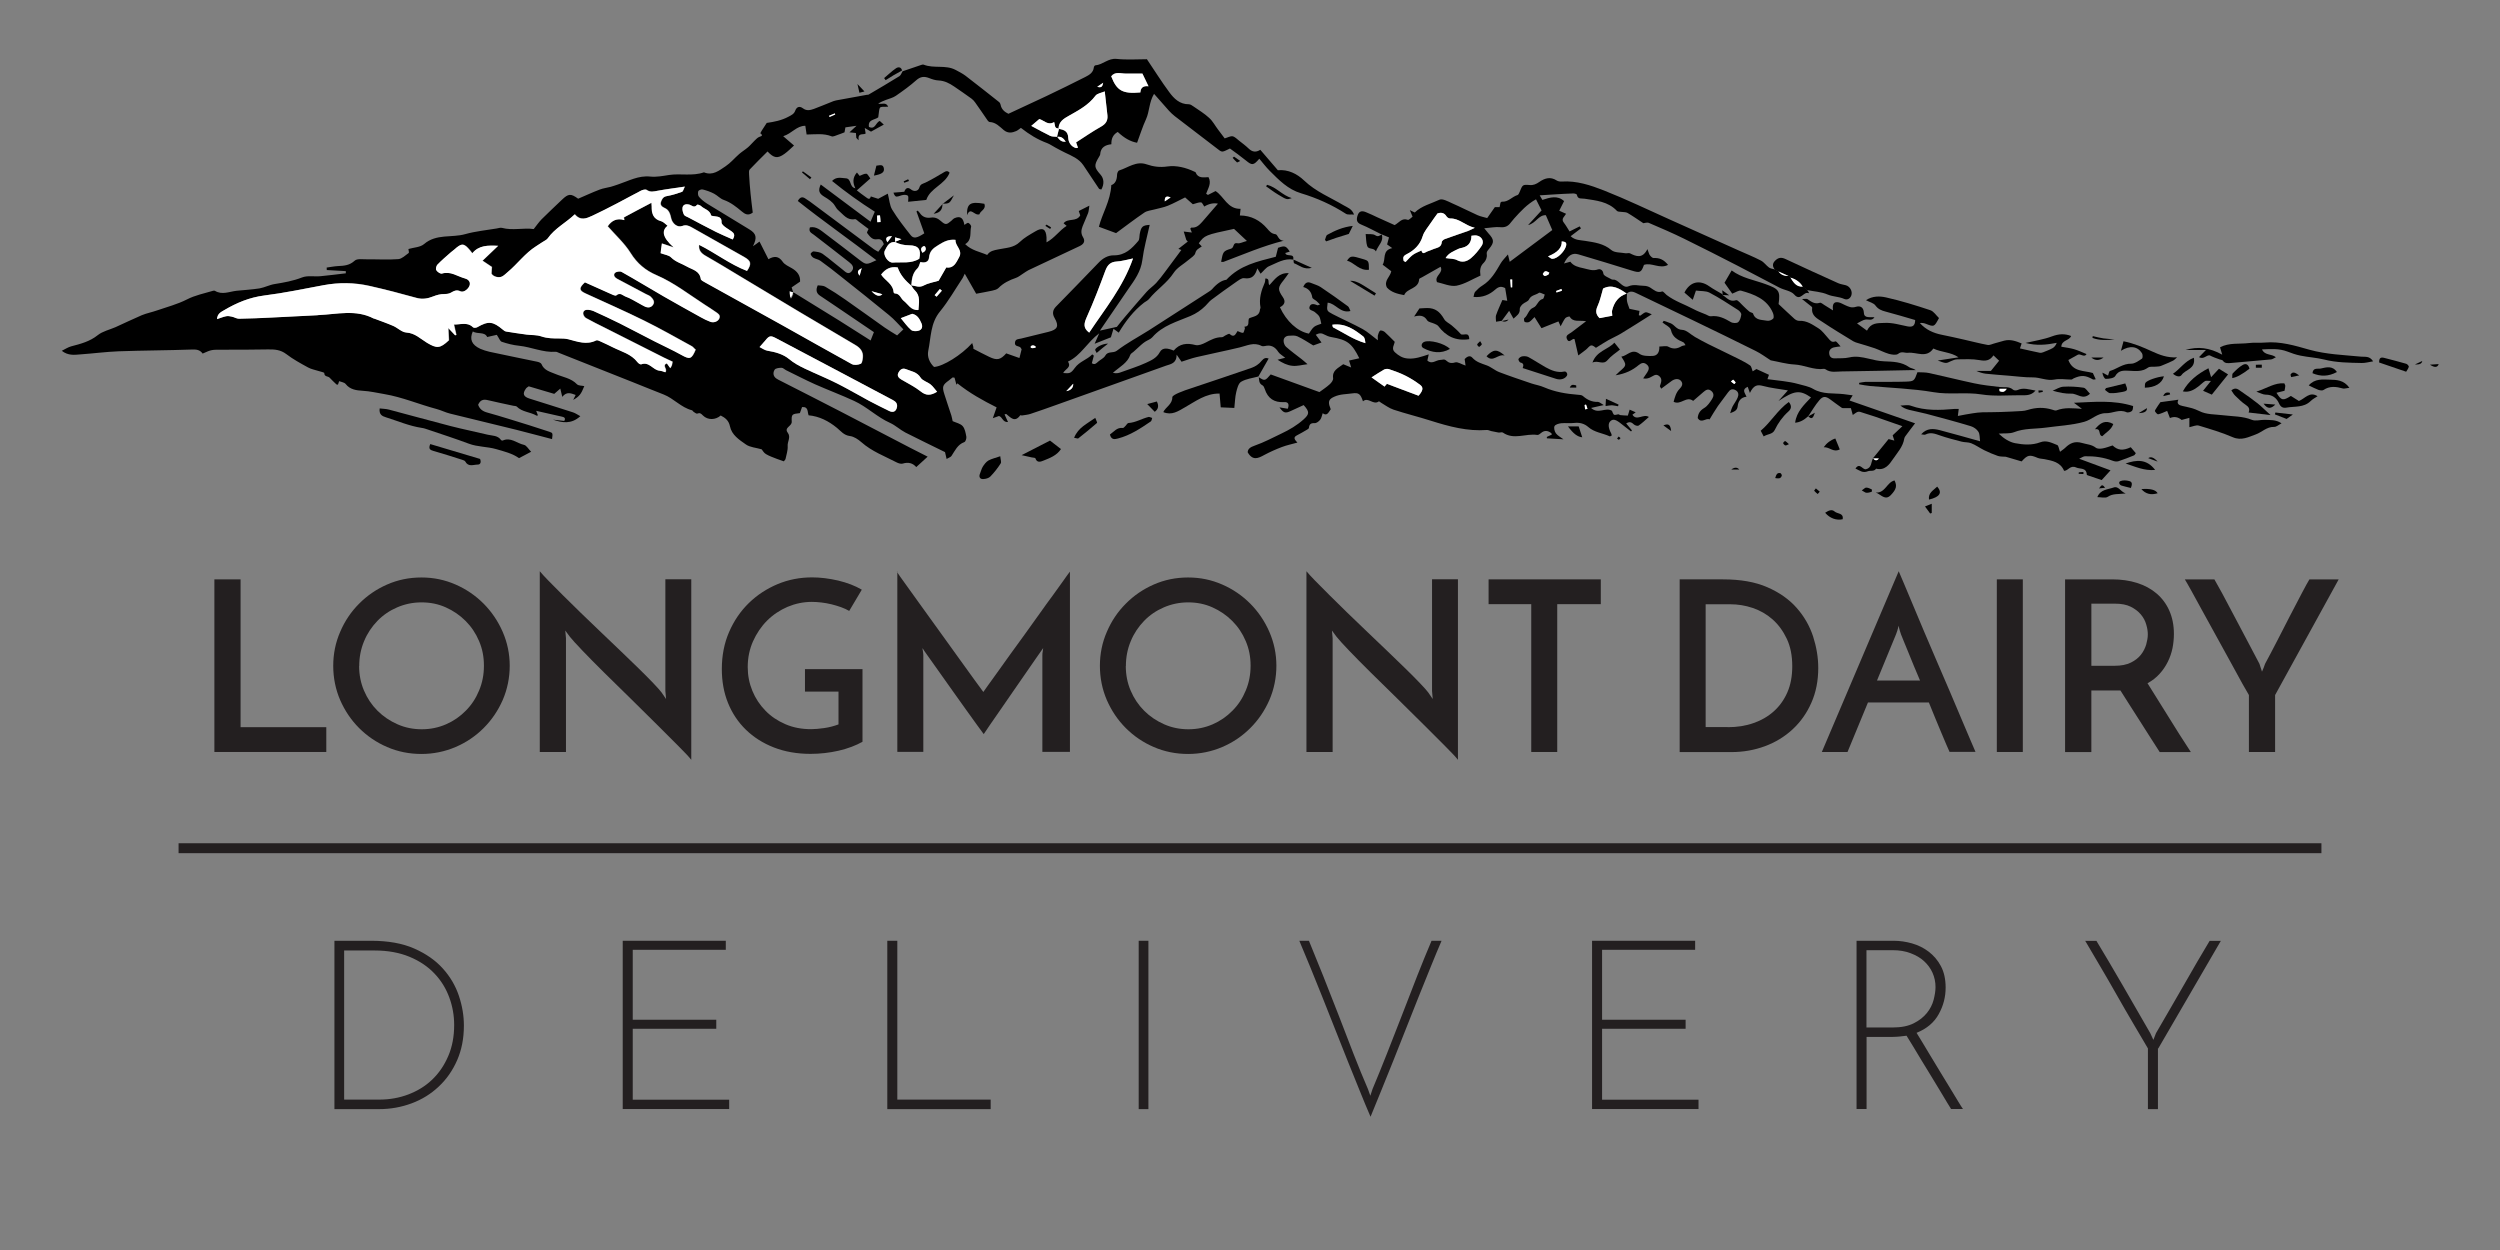 <?xml version="1.0" encoding="UTF-8"?><svg id="Layer_1" xmlns="http://www.w3.org/2000/svg" viewBox="0 0 252 126"><rect x="0" y="0" width="252" height="126" fill="#808080" stroke="none"/><defs><style>.cls-1{fill:none;stroke:#231f20;stroke-miterlimit:10;}.cls-2{fill:#000;}.cls-2,.cls-3,.cls-4{stroke-width:0px;}.cls-3{fill:#231f20;}.cls-4{fill:#fff;}</style></defs><path class="cls-3" d="M21.61,75.8v-17.4h2.64v14.9h8.64v2.5h-11.28Z"/><path class="cls-3" d="M33.59,67.11c0-1.2.23-2.34.7-3.42.46-1.08,1.1-2.03,1.91-2.84.81-.82,1.75-1.46,2.82-1.93,1.07-.47,2.22-.71,3.46-.71s2.36.24,3.44.71,2.02,1.12,2.83,1.93c.81.82,1.45,1.76,1.92,2.84.47,1.08.71,2.22.71,3.42s-.24,2.38-.71,3.46c-.47,1.07-1.11,2.01-1.92,2.82-.81.81-1.75,1.45-2.83,1.91-1.08.46-2.23.7-3.44.7s-2.38-.23-3.46-.7c-1.07-.46-2.01-1.1-2.82-1.91-.81-.81-1.44-1.75-1.91-2.82-.46-1.07-.7-2.22-.7-3.46ZM36.2,67.13c0,.88.16,1.71.49,2.48.33.78.78,1.45,1.36,2.03.58.58,1.25,1.03,2.02,1.37s1.58.5,2.45.5,1.68-.17,2.44-.5,1.42-.79,1.99-1.37c.57-.57,1.02-1.25,1.34-2.03.33-.78.49-1.61.49-2.51s-.16-1.71-.49-2.48c-.33-.78-.78-1.45-1.36-2.03-.58-.58-1.24-1.03-2-1.37-.76-.34-1.57-.5-2.44-.5s-1.68.17-2.45.5-1.44.79-2,1.37-1.02,1.26-1.34,2.04c-.33.79-.49,1.62-.49,2.5Z"/><path class="cls-3" d="M69.68,58.4v18.19c-.22-.29-.66-.75-1.3-1.39-.64-.64-1.38-1.38-2.21-2.21-.83-.83-1.72-1.71-2.65-2.62s-1.82-1.78-2.65-2.6-1.56-1.56-2.18-2.21c-.62-.65-1.04-1.11-1.25-1.38l-.46-.62.07.77v11.47h-2.64v-18.22c.18.22.47.54.88.96.41.42.89.9,1.44,1.45.55.55,1.16,1.15,1.82,1.79s1.34,1.29,2.02,1.94c.68.66,1.35,1.3,2.02,1.93.66.63,1.27,1.22,1.82,1.76.55.54,1.03,1.02,1.43,1.44.4.42.68.73.84.94l.46.67-.07-.81v-11.26h2.62Z"/><path class="cls-3" d="M86.94,67.47v7.3c-.67.38-1.47.68-2.4.9-.93.21-1.87.32-2.83.32-1.38,0-2.61-.22-3.71-.65-1.1-.43-2.04-1.03-2.82-1.79-.78-.76-1.38-1.66-1.8-2.7-.42-1.04-.62-2.18-.62-3.41,0-1.36.24-2.6.73-3.73.49-1.13,1.15-2.1,1.99-2.92.84-.82,1.81-1.45,2.9-1.91,1.1-.46,2.26-.68,3.49-.68.83,0,1.7.11,2.62.32.91.22,1.7.52,2.38.92l-1.27,2.14c-.24-.14-.52-.27-.83-.38-.31-.11-.64-.21-.97-.29s-.67-.14-1.01-.18c-.34-.04-.66-.06-.96-.06-.85,0-1.66.17-2.45.5-.78.34-1.47.8-2.06,1.39-.59.59-1.06,1.29-1.42,2.09-.35.8-.53,1.66-.53,2.59,0,.85.16,1.65.47,2.4s.75,1.42,1.31,1.99c.56.58,1.23,1.03,2.02,1.37.78.34,1.65.5,2.59.5.37,0,.8-.04,1.31-.11.5-.07.99-.2,1.45-.37v-3.31h-3.38v-2.26h5.81Z"/><path class="cls-3" d="M90.4,57.63c.14.22.44.65.9,1.28s.98,1.36,1.58,2.2c.6.83,1.24,1.72,1.91,2.65.67.94,1.3,1.82,1.9,2.64.59.83,1.11,1.54,1.55,2.15.44.61.73,1.01.88,1.2.05-.08.2-.3.46-.65.26-.35.57-.79.95-1.32s.8-1.12,1.28-1.79.97-1.35,1.48-2.04c.5-.7,1-1.39,1.49-2.08.49-.69.94-1.32,1.36-1.88.42-.57.77-1.06,1.07-1.49s.51-.72.64-.88v18.17h-2.78v-9.74c0-.13.01-.26.04-.41.02-.14.04-.25.04-.31-.14.19-.37.52-.68.97-.31.46-.67.98-1.08,1.56s-.84,1.2-1.28,1.85-.87,1.26-1.27,1.84-.75,1.08-1.06,1.53c-.3.44-.51.75-.62.92-.11-.14-.33-.45-.66-.9-.33-.46-.71-.99-1.15-1.6-.44-.61-.9-1.26-1.39-1.95-.49-.69-.94-1.33-1.36-1.92-.42-.59-.78-1.1-1.08-1.52-.3-.42-.48-.68-.53-.78,0,.06.01.17.04.31.02.14.04.28.04.41v9.74h-2.62v-18.17Z"/><path class="cls-3" d="M110.87,67.11c0-1.2.23-2.34.7-3.42.46-1.08,1.1-2.03,1.91-2.84.81-.82,1.75-1.46,2.82-1.93,1.07-.47,2.22-.71,3.46-.71s2.36.24,3.44.71,2.02,1.12,2.83,1.93c.81.82,1.45,1.76,1.92,2.84.47,1.08.71,2.22.71,3.42s-.24,2.38-.71,3.46c-.47,1.07-1.11,2.01-1.92,2.82-.81.81-1.75,1.45-2.83,1.91-1.08.46-2.23.7-3.44.7s-2.38-.23-3.46-.7c-1.07-.46-2.01-1.1-2.82-1.91-.81-.81-1.44-1.75-1.91-2.82-.46-1.07-.7-2.22-.7-3.46ZM113.48,67.13c0,.88.16,1.71.49,2.48.33.78.78,1.45,1.36,2.03.58.58,1.25,1.03,2.02,1.37s1.58.5,2.45.5,1.68-.17,2.44-.5,1.42-.79,1.99-1.37c.57-.57,1.02-1.25,1.34-2.03.33-.78.49-1.61.49-2.51s-.16-1.71-.49-2.48c-.33-.78-.78-1.45-1.36-2.03-.58-.58-1.24-1.03-2-1.37-.76-.34-1.57-.5-2.44-.5s-1.68.17-2.45.5-1.44.79-2,1.37-1.02,1.26-1.34,2.04c-.33.79-.49,1.62-.49,2.5Z"/><path class="cls-3" d="M146.96,58.4v18.19c-.22-.29-.66-.75-1.3-1.39s-1.38-1.38-2.21-2.21-1.72-1.71-2.65-2.62c-.94-.91-1.82-1.78-2.65-2.6s-1.56-1.56-2.18-2.21c-.62-.65-1.04-1.11-1.25-1.38l-.46-.62.07.77v11.47h-2.64v-18.22c.18.22.47.54.88.96s.89.9,1.44,1.45,1.16,1.15,1.82,1.79,1.34,1.29,2.02,1.94c.68.66,1.35,1.3,2.02,1.93.66.63,1.27,1.22,1.82,1.76.55.54,1.03,1.02,1.43,1.44s.68.73.84.94l.46.67-.07-.81v-11.26h2.62Z"/><path class="cls-3" d="M161.36,58.4v2.5h-4.39v14.9h-2.62v-14.9h-4.3v-2.5h11.3Z"/><path class="cls-3" d="M169.31,58.4h4.37c1.76,0,3.25.26,4.46.79,1.22.53,2.2,1.22,2.96,2.08.76.86,1.31,1.82,1.66,2.88.34,1.06.52,2.12.52,3.18,0,1.29-.23,2.47-.7,3.52-.46,1.05-1.1,1.94-1.9,2.68-.8.74-1.73,1.3-2.78,1.69-1.06.39-2.18.59-3.36.59h-5.23v-17.4ZM174.16,73.3c.93,0,1.79-.13,2.58-.41.79-.27,1.48-.67,2.06-1.19s1.04-1.16,1.37-1.92.49-1.63.49-2.63c0-1.06-.18-1.98-.55-2.76-.37-.78-.85-1.44-1.44-1.96-.59-.52-1.26-.9-2-1.15s-1.5-.37-2.27-.37h-2.47v12.38h2.23Z"/><path class="cls-3" d="M196.52,75.8c-.08-.18-.19-.43-.34-.77-.14-.34-.31-.72-.49-1.16-.18-.44-.38-.92-.6-1.44-.22-.52-.44-1.06-.66-1.62h-6.14l-2.06,4.99h-2.59l7.75-18.22c.1.22.27.63.52,1.22.25.59.54,1.3.89,2.12.34.82.73,1.74,1.15,2.74.42,1,.86,2.01,1.3,3.04.44,1.02.87,2.03,1.3,3.02.42.99.81,1.9,1.16,2.74.35.83.65,1.54.9,2.12s.42.99.52,1.21h-2.59ZM189.2,68.6h4.34c-.22-.53-.44-1.04-.64-1.52s-.38-.94-.55-1.35c-.17-.41-.32-.76-.44-1.07-.13-.3-.22-.54-.29-.72-.02-.03-.05-.14-.11-.34-.06-.19-.1-.37-.13-.53-.03.16-.08.34-.14.53-.06.19-.1.3-.12.34l-1.92,4.66Z"/><path class="cls-3" d="M201.28,58.4h2.62v17.4h-2.62v-17.4Z"/><path class="cls-3" d="M208.16,75.8v-17.4h4.75c.91,0,1.75.12,2.51.36.76.24,1.42.6,1.97,1.07.55.47.98,1.05,1.28,1.73.3.68.46,1.46.46,2.34,0,.48-.05.96-.14,1.43-.1.47-.25.93-.47,1.37s-.49.85-.83,1.22c-.34.38-.74.69-1.22.95.64,1.01,1.33,2.12,2.09,3.35.75,1.22,1.51,2.42,2.28,3.59h-3.14c-.32-.5-.65-1.02-1-1.56-.34-.54-.69-1.08-1.03-1.62-.34-.54-.68-1.06-1.01-1.58s-.64-1-.92-1.45h-2.93v6.21h-2.64ZM210.8,67.11h2.38c.64,0,1.18-.11,1.61-.32.43-.21.77-.48,1.02-.8.25-.32.42-.66.53-1.03.1-.37.16-.7.16-1.01s-.05-.64-.16-1c-.1-.36-.28-.7-.54-1.01-.26-.31-.6-.57-1.02-.78s-.95-.31-1.57-.31h-2.4v6.26Z"/><path class="cls-3" d="M229.33,70.06v5.74h-2.64v-5.74c-.11-.18-.33-.56-.66-1.15s-.71-1.29-1.15-2.1c-.44-.81-.91-1.67-1.42-2.58-.5-.91-.98-1.77-1.42-2.58-.44-.81-.82-1.51-1.15-2.1s-.55-.98-.66-1.15h2.98c.14.24.4.7.77,1.38.37.68.78,1.45,1.22,2.3.45.86.9,1.72,1.37,2.59.46.87.86,1.62,1.18,2.24l.26.79c.06-.13.12-.26.17-.4.05-.13.1-.27.14-.39.34-.62.73-1.37,1.18-2.24.45-.87.89-1.74,1.33-2.59.44-.86.84-1.62,1.2-2.3.36-.68.61-1.14.76-1.38h2.95l-6.41,11.66Z"/><path class="cls-3" d="M33.71,94.83h3.7c1.71,0,3.16.26,4.34.78,1.18.52,2.15,1.19,2.89,2.02.74.82,1.28,1.74,1.62,2.76.34,1.02.5,2.01.5,2.99,0,1.3-.23,2.46-.68,3.49s-1.07,1.92-1.85,2.65c-.78.74-1.68,1.3-2.72,1.69-1.04.39-2.14.59-3.29.59h-4.51v-16.97ZM38.22,110.84c1.04,0,2.02-.17,2.94-.52.92-.35,1.72-.84,2.4-1.49.68-.65,1.22-1.44,1.62-2.37.4-.93.6-1.97.6-3.14,0-.95-.16-1.87-.49-2.77-.33-.9-.82-1.71-1.49-2.41-.66-.7-1.5-1.27-2.51-1.69s-2.18-.64-3.53-.64h-3.07v15.03h3.53Z"/><path class="cls-3" d="M62.77,111.8v-16.97h10.39v.91h-9.38v7.05h8.42v.91h-8.42v7.15h9.72v.94h-10.73Z"/><path class="cls-3" d="M89.44,111.8v-16.97h1.01v16.01h9.41v.96h-10.42Z"/><path class="cls-3" d="M114.78,94.83h.98v16.97h-.98v-16.97Z"/><path class="cls-3" d="M131.94,94.83c.45,1.09.93,2.27,1.44,3.55.51,1.28,1.02,2.59,1.54,3.92.51,1.34,1.02,2.65,1.52,3.94.5,1.29.99,2.47,1.45,3.54l.24.67.22-.67c.45-1.07.93-2.25,1.44-3.54.51-1.29,1.02-2.6,1.54-3.94s1.02-2.64,1.52-3.92c.5-1.28.99-2.46,1.45-3.55h1.01c-.34.78-.7,1.66-1.09,2.62-.39.96-.8,1.97-1.22,3.02-.42,1.06-.85,2.13-1.28,3.23-.43,1.1-.86,2.17-1.28,3.23-.42,1.05-.83,2.06-1.22,3.02-.39.96-.75,1.83-1.07,2.62-.34-.78-.7-1.65-1.09-2.62-.39-.96-.8-1.97-1.22-3.02-.42-1.06-.85-2.13-1.28-3.23-.43-1.1-.86-2.17-1.28-3.23-.42-1.05-.83-2.06-1.22-3.02-.39-.96-.76-1.83-1.09-2.62h1.01Z"/><path class="cls-3" d="M160.48,111.8v-16.97h10.39v.91h-9.38v7.05h8.42v.91h-8.42v7.15h9.72v.94h-10.73Z"/><path class="cls-3" d="M187.14,111.8v-16.97h3.77c.59,0,1.2.09,1.81.26.62.18,1.18.45,1.68.83.5.38.92.86,1.24,1.46.32.6.48,1.32.48,2.17,0,.95-.23,1.84-.7,2.68-.46.84-1.21,1.47-2.23,1.88.11.18.3.48.55.9s.54.9.86,1.43c.32.53.66,1.08,1.01,1.67.35.58.68,1.13,1,1.64.31.51.58.95.8,1.32.22.37.38.61.46.72h-1.2c-.06-.1-.2-.31-.4-.65-.2-.34-.44-.73-.72-1.2-.28-.46-.58-.96-.91-1.5-.33-.54-.65-1.06-.96-1.57-.31-.51-.6-.99-.86-1.43s-.48-.79-.64-1.04c-.22.03-.45.06-.68.08-.23.02-.48.04-.73.04h-2.62v7.27h-1.01ZM188.15,103.57h2.64c.85,0,1.55-.14,2.11-.42.56-.28,1-.63,1.33-1.04s.56-.86.68-1.33.19-.9.19-1.28c0-.51-.1-.99-.3-1.44-.2-.45-.49-.84-.86-1.18s-.83-.6-1.36-.8c-.53-.2-1.12-.3-1.78-.3h-2.66v7.8Z"/><path class="cls-3" d="M217.52,105.68v6.12h-1.01v-6.12c-.42-.71-.9-1.53-1.46-2.48-.56-.95-1.13-1.93-1.7-2.94s-1.14-1.99-1.7-2.94c-.56-.95-1.05-1.78-1.46-2.48h1.13c.38.64.8,1.34,1.26,2.11s.92,1.56,1.39,2.38c.47.82.94,1.64,1.42,2.46.47.82.92,1.61,1.36,2.36l.31.67.26-.67c.43-.75.89-1.54,1.37-2.36s.95-1.64,1.42-2.46c.46-.81.92-1.61,1.37-2.38.45-.77.86-1.47,1.25-2.11h1.13l-6.31,10.85Z"/><line class="cls-1" x1="18" y1="85.5" x2="234" y2="85.5"/><path class="cls-2" d="M79.97,29.46c1.54.95,3.08,1.9,4.62,2.85,1.05.66,2.1,1.33,3.17,2.01.11-.28.21-.53.33-.84-1.37-.93-2.72-1.85-4.07-2.76-.44-.3-.89-.61-1.34-.9-.39-.25-.47-.58-.25-1.06.24.04.53.01.74.13.69.4,1.36.83,2.01,1.29,1.34.93,2.66,1.9,4,2.84.4.28.83.53,1.25.79.18-.17.38-.37.63-.61-.45-.45-.9-1-1.45-1.44-1.6-1.32-3.24-2.61-4.86-3.9-.67-.54-1.35-1.07-2.05-1.57-.2-.15-.49-.18-.71-.31-.13-.08-.25-.24-.28-.38-.01-.07.21-.27.3-.26.31.04.66.07.9.24.7.5,1.35,1.08,2.03,1.6.26.2.56.58.91.16.31-.37.05-.68-.25-.91-1.19-.93-2.38-1.86-3.57-2.77-.24-.18-.55-.29-.39-.74.64-.13,1.1.3,1.55.64,1.15.85,2.26,1.73,3.4,2.6.73.56.73.55,1.75.07-2.65-2.05-5.36-3.93-7.92-5.97.23-.43.48-.43.73-.27.33.2.64.44.95.67,2,1.49,4,2.98,6,4.47.12.09.26.15.43.25.19-.26.37-.51.56-.77-.12-.32-.25-.56-.7-.49-.48.08-.74-.32-.99-.64-.04-.05.09-.25.15-.4-.33-.25-.66-.5-1-.75-.12-.09-.26-.26-.37-.24-.79.15-1.16-.46-1.64-.86-.17-.14-.27-.3-.39-.5-.22-.38-.66-.66-1.06-.9-.51-.31-.66-.6-.36-1.23,1.67,1.25,3.32,2.48,5.02,3.75.15-.36.28-.65.43-1.01-1.48-.94-2.91-1.96-4.31-3.1.45-.46.92-.29,1.36-.27.64.02.34.88.99,1.01-.28-.57-.28-1.09.16-1.59.09.11.18.22.27.34.22-.08.45-.23.67-.22.13,0,.25.28.41.48-.46.41-.88.78-1.36,1.2.29.22.58.47.89.67.16.1.4.38.52-.06.24.08.48.16.74.24.29-.15.59-.31.97-.52.16.61.18,1.18.44,1.61.55.9,1.21,1.75,1.87,2.58.29.37.64.29,1.37-.19-.26-.73-.53-1.47-.79-2.21.04-.03.08-.05.12-.08.07.08.15.14.21.23.26.41.66.54,1.09.48.43-.07.73.07,1.04.34.46.41.57.39,1.04-.01.11-.1.21-.22.34-.28.58-.25.88-.03.99.68.14-.07.31-.24.4-.2.13.05.31.28.28.38-.15.6.12,1.33-.6,1.76.66.65,1.47.76,2.22,1.09.28-.41.67-.47,1.12-.56.73-.16,1.55-.14,2.17-.75.44-.43,1.01-.74,1.55-1.06.74-.45,1.09-.25,1.14.6,0,.12,0,.24,0,.5.84-.45,1.29-1.2,2.03-1.66-.15-.12-.23-.19-.31-.26.42-.56,1.29-.1,1.68-.8-.04-.11-.09-.27-.15-.44.31-.16.62-.31,1.07-.54-.05.33-.06.55-.13.75-.17.45-.38.88-.55,1.32-.14.37-.2.72.04,1.11.25.4.08.7-.35.9-1.72.8-3.44,1.61-5.16,2.43-.18.09-.34.22-.52.33-.24.15-.47.35-.73.44-.67.23-1.27.52-1.77,1.03-.15.15-.41.21-.63.26-.54.12-1.1.21-1.61.31-.34-.59-.69-1.21-1.15-2.02-.1.21-.15.33-.21.43-.75,1.13-1.43,2.33-2.29,3.38-.97,1.18-.9,2.61-1.18,3.96-.12.59.11,1.18.58,1.63.91-.05,2.77-1.2,3.85-2.41.04.14.08.23.1.33.02.09.02.18.02.25.54.28,1.06.56,1.59.81.79.38,1.13.31,1.72-.35.41.14.82.29,1.33.47.08-.32.15-.63.22-.88-.07-.11-.09-.17-.13-.2-.19-.15-.59-.07-.54-.48.04-.38.36-.34.61-.4.92-.23,1.85-.45,2.77-.68.93-.23,1.08-.58.61-1.4q-.36-.62.13-1.13c1.44-1.48,2.88-2.94,4.3-4.43.43-.46.96-.76,1.54-.75,1.15.01,1.82-.69,2.47-1.45.13-.15.1-.44.14-.67.14-.77.28-.91,1.01-.95-.26,1.19-.59,2.35-.74,3.54-.15,1.17-.79,2.03-1.42,2.93-.94,1.37-1.87,2.74-2.86,4.19.68-.15,1.28-.28,1.71-.38.34-.42.58-.73.84-1.03.71-.83,1.42-1.67,2.15-2.49.29-.33.67-.58.97-.9.32-.35.61-.73.89-1.11.55-.73,1.09-1.47,1.65-2.22-.15-.06-.23-.09-.3-.11.31-.24.63-.49.95-.74-.05-.05-.1-.11-.15-.16-.08-.25-.15-.5-.26-.85.31.04.55.07.82.1-.06-.14-.11-.26-.16-.39.04-.04.09-.11.13-.11.48.05.78-.25,1.06-.56.54-.62,1.08-1.24,1.6-1.85q-.66-.14-1.38.29c-.1-.13-.2-.41-.33-.42-.24-.02-.5.11-.82.19-.21-.18-.47-.42-.78-.69-.58.28-1.15.6-1.74.84-.44.18-.91.25-1.37.38-.34.09-.72.12-1,.31-.96.65-1.88,1.36-2.85,2.07-.57-.21-1.14-.42-1.73-.64.33-1.33,1.17-2.6,1.25-4.2.4-.13.57-.53.58-1.04,0-.15.1-.41.22-.44.9-.28,1.71-.98,2.77-.61.67.23,1.32.32,2.09.21.91-.13,1.88.12,2.75.54.03.01.07.02.08.04.25.66.83.51,1.31.5.33.63-.06,1.14-.24,1.67.06.04.12.08.18.12.24-.12.48-.24.77-.39.84.53,1.2,1.83,2.52,1.79-.03.24-.05.44-.07.67,1.15.01,2.03.49,2.75,1.32.22.25.41.52.85.57.23.03.27.68.84.65-2.15.54-4.09,1.39-6.07,2.13-.08.03-.17,0-.26,0,.19-.99.18-1.08.99-1.32.36-.1.16-.66.66-.55.23.05.52-.12.95-.23-.53-.5-.91-.86-1.3-1.22-2.91.62-2.96.64-3.55,1.45.09.1.18.19.3.32-.27.2-.56.29-.65.67-.06.26-.42.46-.66.67-.51.44-1.17.78-1.52,1.32-.68,1.04-1.72,1.69-2.48,2.63-.13.16-.33.25-.5.37-1.06.82-1.86,1.86-2.56,3.03-.12-.09-.29-.21-.53-.39-.11.36-.19.64-.26.86-.52.2-1,.4-1.64.65.17-.39.28-.63.46-1.05-1.23.92-1.83,2.23-3.15,2.85.39.59-.29.75-.48,1.15.63.05.76.06,1.17-.51.47-.66,1.24-.82,1.76-1.37l.16.13c-.07.25-.13.51-.2.76.29.2.45.01.63-.15.23-.21.58-.35.72-.61.27-.49.79-.21,1.17-.5,1.01-.77,2.14-1.37,3.22-2.05,1.41-.9,2.81-1.81,4.21-2.71.6-.39,1.2-.77,1.8-1.16.12-.08.26-.16.36-.27q.75-.87,1.45-.96c1.38-1.47,3.09-1.83,4.98-2.32.04-.17.13-.52.23-.9.68-.24.79-.21,1.18.38-.16.05-.31.1-.45.14.1.45.97-.05.79.69l.02-.02c-.92-.16-1.66.34-2.44.66-.32.13-.55.48-.86.76-.08-.13-.2-.33-.33-.54-.2.68-.5,1.12-1.33.99-.26-.04-.59.24-.86.42-.82.57-1.64,1.16-2.44,1.76-.23.17-.4.42-.61.62-.44.43-.9.75-1.5,1.01-1.34.57-2.82.96-3.84,2.14-.18.21-.49.3-.73.46-.14.09-.27.2-.4.31-.26.23-.51.47-.77.7-.11.1-.28.18-.32.3-.29.84-1.07,1.21-1.76,1.82.39.1.64.01.9-.09.81-.3,1.64-.55,2.42-.91.53-.25,1.08-.47,1.41-1.08.28-.53.86-.39,1.4-.16.59-.71,1.33-.79,2.2-.56.3.08.71-.09,1.02-.25.52-.27,1.02-.55,1.64-.54.13,0,.25-.14.39-.2.12-.06.33-.18.38-.13.51.46.63-.06.81-.29.21.08.38.19.55.18.07,0,.13-.26.18-.41.02-.06-.02-.14-.04-.21.58-.02.32-.52.46-.83.4-.22,1.03-.18,1.1-.85,0-.09.07-.18.06-.26-.17-.89.08-1.7.43-2.5.05-.13.04-.28.06-.42.5-.01.21.45.41.67.52-.55.94-1.26,1.95-1.21-.2.28-.34.49-.5.69-.62.76-.63.95-.09,1.74.29.42.19.76-.3,1.01.64,1.4,1.76,2.44,2.92,2.66.16-.22.3-.5.52-.68.2-.16.48-.22.73-.32-.07-.27-.09-.52-.2-.72-.1-.18-.29-.31-.45-.45-.2-.18-.69-.17-.52-.58.14-.34.49-.23.78-.11.04.02.11-.03.26-.08-.14-.14-.24-.24-.35-.34-.15-.13-.41-.23-.43-.37-.08-.55-.37-.9-.91-1.05.2-.48.46-.55.81-.4.32.14.67.22.95.41.93.62,1.84,1.27,2.74,1.93.12.08.15.28.26.48-1.03.27-1.49-.78-2.3-.84-.1.81-.11.83.5,1.15,1,.52,2.04.97,3.03,1.51.5.28.93.68,1.53,1.13,0-.29-.02-.39,0-.48.06-.17.1-.4.23-.49.08-.06.34.03.46.13.33.29.63.62,1.01.99-.03.29-.38.7.02,1.06.38.34.75.59,1.33.63.72.05,1.33-.18,2.08-.42-.06.27-.1.45-.14.62.46.43.87-.05,1.3-.06.23,0,.4-.13.62.08.23.22.5.29.88.17.26-.08.63.18,1.05.32-.04-.27-.06-.46-.09-.66.23-.24.53-.41.77-.14.4.45.91.58,1.43.77.46.16.84.52,1.29.69,1.07.41,2.16.77,3.24,1.14.42.14.88.21,1.28.39,1.09.47,2.23.66,3.4.75.17.01.38.02.5.12.44.39.92.62,1.52.6.15,0,.3.16.59.32-.56.13-.85.2-1.28.29.75.68,1.46-.12,2.11.29,0,.02.03.1.07.18.13.27.13.27.56.17.06-.01.13.07.2.08.25.03.51.04.77.05.07-.22.12-.38.18-.6.22.1.41.18.61.27-.12.09-.21.15-.33.24.44.69,1.09-.14,1.66.23-.38.33-.69.63-1.04.87-.09.06-.35-.01-.46-.11-.22-.2-.41-.35-.79-.11.2.24.39.47.58.7-.03.04-.06.08-.09.11-.31-.24-.62-.48-.92-.72-.61-.5-.89-.58-1.17-.31-.24.23-.21.67.09,1.23.03.05.03.11.06.2-.07.03-.16.11-.21.09-.71-.33-1.54-.39-2.16-.94-.39-.34-.86-.47-1.4-.41-.44.05-.89-.01-1.33.03-.24.03-.58.12-.67.29-.09.18,0,.54.14.73.19.25.5.4.76.6-.57-.03-1.12-.07-1.67-.1,0-.05,0-.09-.01-.14.17-.08.34-.16.51-.24-.03-.06-.03-.13-.07-.15-.34-.26-.68-.3-1.03,0-.1.09-.26.21-.37.19-1.15-.18-2.36.54-3.47-.24-.1-.07-.29.02-.43,0-.25-.04-.5-.1-.75-.15-.14-.03-.29-.12-.42-.11-1.96.15-3.81-.35-5.65-.93-1.25-.4-2.53-.71-3.77-1.12-.45-.15-.85-.46-1.26-.7-.07-.04-.19-.15-.21-.14-.57.44-1.08-.48-1.61,0-.25-.74-.42-.89-1.07-.8-.61.09-1.22.06-1.83.34-.47.21-.6.42-.49.86.04.14.09.28.14.4-.23.32-.37.73-.81.4-.09.25-.12.49-.25.65-.13.17-.37.36-.56.35-.39-.02-.54.11-.58.48,0,.08-.16.16-.26.22-.31.18-.61.36-.93.52-.45.22-.23.46.03.74-.56.16-1.08.26-1.57.45-.61.23-1.21.5-1.79.81-.6.33-1.15.59-1.65-.28.01-.34.25-.52.72-.68.92-.32,1.8-.79,2.68-1.21.81-.38,1.57-.83,2.24-1.43.58-.53.62-.76,0-1.44-.42.2-.88.4-1.33.61-.52.24-.71.18-1.11-.38.3.05.55.09.84.14.16-.42.08-.7-.37-.67-1,.06-1.64-.37-1.95-1.32-.04-.14-.12-.31-.23-.37-.37-.19-.34-.53-.37-.85l-.02.02c.62.4.64.4,1.22-.27,1.6.58,3.23,1.17,4.91,1.78.31-.23.7-.48,1.04-.79.17-.15.37-.42.34-.61-.11-.8.52-1.02,1.02-1.41.22.09.45.18.8.33-.09-.3-.14-.48-.21-.7.34-.08.69-.16,1.03-.23-.75-1.52-1.21-1.86-2.84-2.14-.23-.04-.46-.13-.66-.24-.29-.17-.54-.18-.89.01.2.27.37.49.58.78-.34.12-.6.22-.83.3-.55-.33-1.06-.67-1.6-.92-.25-.11-.58-.08-.87-.06-.3.02-.53.21-.52.52,0,.2.1.46.24.59.51.45,1.06.85,1.6,1.27.18.14.35.3.57.49-.57.07-1.07.22-1.54.16-.51-.05-.99-.29-1.48-.61.2-.05.41-.1.77-.2-.29-.24-.55-.37-.69-.58-.33-.52-.75-.75-1.36-.6-.11.03-.26.03-.35-.02-.77-.4-1.46-.01-2.19.16-1.45.35-2.92.64-4.37.98-.51.12-1.01.31-1.49.46-.15-.22-.27-.38-.49-.71-.01.89-.59.94-1.08,1.11-3.71,1.33-7.42,2.66-11.13,3.98-.84.3-1.68.6-2.53.88-.27.09-.57.11-.86.16-.06,0-.15-.04-.17-.02-.55.77-.97.22-1.41-.13-.01-.01-.05.01-.17.04.11.24.21.47.35.77-.54.04-.55-.5-.91-.61-.13.05-.3.11-.62.22.15-.43.25-.73.38-1.09-1.38-.69-2.73-1.44-3.95-2.42-.03.05-.07.1-.1.14-.07-.24-.13-.48-.19-.71-.1-.01-.17-.04-.2-.02-.12.08-.23.19-.35.28-.66.47-.72.64-.47,1.42.22.71.47,1.42.7,2.13.06.2.09.4.13.57.35.16.78.24,1.01.5.23.26.3.69.37,1.07.03.17-.08.5-.2.54-.69.25-.94.86-1.3,1.4-.08.12-.27.17-.49.3-.07-.31-.12-.52-.16-.69-1.35-.67-2.68-1.3-3.99-1.97-.54-.28-.99-.72-1.54-.97-1.31-.58-2.34-1.63-3.63-2.22-1.3-.6-2.64-1.1-3.95-1.68-.98-.44-1.93-.94-2.9-1.41-.16-.08-.31-.25-.47-.25-.24,0-.59.04-.69.19-.18.27-.18.64.15.88.14.1.31.18.47.26,2.02,1.03,4.05,2.06,6.06,3.1,2.33,1.21,4.66,2.43,6.99,3.64.57.3,1.15.58,1.75.89-.41.38-.76.69-1.15,1.05-.34-.4-.8-.53-1.37-.35-.17.05-.42-.03-.6-.12-1.21-.63-2.51-1.11-3.56-2.04-.33-.29-.75-.57-1.16-.62-.61-.08-.9-.49-1.3-.82-.83-.68-1.77-1.17-2.86-1.27-.14-.34.01-.88-.66-.83-.07.18-.15.39-.22.61-.79.09-.86.1-.82.86.03.48-.81.58-.4,1.12.34.45-.05.89-.01,1.34.03.43-.13.88-.22,1.32-.01.05-.07.09-.17.22-.21-.07-.45-.15-.68-.24-.38-.15-.77-.28-1.12-.49-.21-.12-.34-.37-.43-.48-.58-.17-1.18-.2-1.59-.49-.67-.47-1.43-.95-1.61-1.84-.12-.58-.48-.85-.93-1.08-.51.46-1.3.49-1.79,0-.2-.2-.3-.3-.58-.19-.08.03-.24-.1-.35-.17-.07-.04-.11-.15-.19-.17-1.09-.28-1.82-1.19-2.85-1.59-1.03-.4-2.05-.82-3.08-1.23-1.44-.57-2.87-1.14-4.31-1.71-1.05-.42-2.1-.83-3.15-1.25-.11-.04-.23-.12-.33-.11-1.28.09-2.45-.48-3.7-.61-.59-.06-1.18-.21-1.74-.4-.18-.06-.27-.37-.5-.7-.21.05-.55.12-.97.22-.25-.56-.96-.26-1.45-.56-.34.77-.13,1.34.76,1.75.59.26,1.25.37,1.88.5,1.28.28,2.57.53,3.85.8.16.03.38.12.43.23.26.65.87.78,1.42,1.01.73.31,1.56.41,2.16,1.03.15.16.49.13.74.19-.33.82-.49,1.03-1.12,1.39.1-.2.16-.33.25-.5-.48-.17-.9-.37-1.35.19-.08-.32-.13-.53-.2-.83-.2.18-.37.32-.61.53-.8-.24-1.67-.49-2.57-.76-.08.06-.2.12-.27.21-.39.53-.28.83.36,1.03,1.45.46,2.91.91,4.36,1.38.23.07.44.22.75.39-.92.84-1.84.66-2.76.35.38.04.76.09,1.14.13.16-.27.02-.38-.22-.43-.84-.19-1.68-.38-2.61-.59.07.18.13.32.18.46-.05,0-.12.04-.15.02-.63-.37-1.44-.35-1.99-.91-.07-.07-.23-.05-.34-.08-.86-.19-1.73-.36-2.59-.57-.45-.11-.76,0-.96.47.15.43.45.66.94.79,1.41.39,2.8.84,4.2,1.27.68.21,1.36.43,2.04.66.35.12.35.14.27.74-1.21-.31-2.41-.64-3.61-.94-2.22-.55-4.45-1.08-6.67-1.63-.46-.11-.89-.34-1.35-.46-1.77-.47-3.46-1.2-5.29-1.51-.72-.12-1.43-.29-2.17-.33-.62-.04-1.27-.11-1.72-.69-.13-.16-.42-.19-.65-.28-.05.13-.08.24-.12.35-.05,0-.12,0-.15-.02-.24-.22-.47-.45-.69-.68-.16-.17-.54-.07-.54-.47,0-.06-.36-.14-.56-.2-.36-.12-.75-.18-1.07-.36-.75-.41-1.52-.83-2.2-1.35-.58-.44-1.17-.48-1.84-.47-1.52.03-3.05.03-4.58.03-1.1,0-1.1-.02-2.01.39-.24-.34-.57-.43-1.02-.41-2.48.09-4.97.09-7.45.18-1.28.05-2.56.22-3.83.31-.62.05-1.25.15-1.9-.36.35-.17.64-.37.95-.45.95-.25,1.87-.48,2.68-1.13.49-.39,1.18-.54,1.78-.8.89-.4,1.77-.83,2.66-1.21.49-.2,1.02-.3,1.53-.48,1.01-.35,2.06-.62,3-1.1.85-.44,1.76-.61,2.65-.88.06-.02.13-.02.18,0,.73.45,1.46.08,2.19,0,.77-.08,1.55-.12,2.31-.24.52-.09,1.01-.36,1.54-.44.93-.15,1.84-.31,2.74-.66.55-.22,1.24-.07,1.87-.13.85-.08,1.7-.19,2.55-.29,0-.07,0-.15,0-.22-.64-.04-1.28-.07-1.92-.11,0-.08,0-.16-.01-.25.38-.05.76-.13,1.14-.15.61-.03,1.16-.06,1.68-.54.25-.24.85-.13,1.29-.14,1.04-.01,2.08.06,3.11-.02.37-.03.71-.38,1.05-.62.05-.04-.01-.24-.03-.4.54-.16,1.2-.17,1.58-.5,1.24-1.06,2.78-.61,4.15-1,1.03-.29,2.11-.39,3.17-.57.18-.03.37-.1.53-.06,1.08.29,2.17-.03,3.2.12.27-.34.51-.69.79-.98.67-.67,1.37-1.32,2.06-1.98.65-.62.89-.64,1.63-.1.71-.3,1.43-.64,2.17-.92.36-.14.75-.18,1.12-.28.25-.07.5-.16.74-.24,1.06-.35,2.05-.92,3.25-.79.61.06,1.25-.06,1.87-.16,1.17-.18,2.38.14,3.53-.27.88.37,1.53-.18,2.18-.61.51-.34.91-.83,1.38-1.24.28-.24.61-.44.89-.68.24-.21.45-.47.68-.69.14-.13.28-.29.45-.35.25-.09.4-.14.1-.37-.01,0,.09-.18.15-.27.15-.24.31-.48.5-.77.71-.1,1.48-.24,2.2-.63.3-.16.55-.27.67-.6.15-.41.45-.49.78-.24.37.28.73.19,1.1.06.59-.22,1.16-.46,1.74-.69.17-.07.33-.14.51-.17,1.02-.19,2.05-.37,3.08-.56.06-.01.13,0,.18-.02,1.04-.61,2.08-1.22,3.11-1.86.16-.1.22-.34.33-.51l-.02.02c.63-.21,1.25-.43,1.88-.64.08-.03.19-.06.26-.03,1.04.41,2.21-.01,3.22.53.34.18.69.36,1,.59,1.13.87,2.25,1.75,3.37,2.64.08.06.14.17.16.27.09.5.44.75.79.92,1.31-.61,2.57-1.19,3.82-1.78,1.32-.63,2.63-1.27,3.93-1.93.39-.2.8-.43.86-.96,0-.08.09-.2.14-.21.77-.06,1.31-.75,2.17-.65,1.03.11,2.09.03,3.04.03.79,1.17,1.48,2.28,2.26,3.33.47.64,1.05,1.22,1.97,1.21.16,0,.33.13.48.23.53.37,1.1.71,1.57,1.15.36.32.59.78.89,1.17.23.3.46.6.67.89.32-.09.58-.25.8-.21.24.05.44.28.65.44.33.26.67.51.97.8.34.32.7.42,1.17.12.6.7,1.18,1.38,1.77,2.06,1.04-.1,1.95.37,2.64,1.03,1.18,1.13,2.65,1.71,4,2.51.37.22.82.34,1.04.93-.34-.03-.64.04-.82-.08-1.41-.91-2.93-1.59-4.53-2.07-1.31-.39-2.22-1.33-3.15-2.26-.38-.38-.7-.81-1.05-1.22-.59.69-.73.69-1.36.17-.53-.43-1.09-.83-1.6-1.2-.31.13-.54.3-.77.31-.17,0-.36-.18-.52-.3-1.43-1.09-2.85-2.18-4.27-3.27-.21-.16-.4-.35-.58-.54-.48-.53-.95-1.07-1.51-1.71-.51.85-.45,1.77-.81,2.56-.35.76-.6,1.57-.9,2.37-.67-.12-1.28-.46-1.95-1.09-.48.27-.66.69-.64,1.24-.62.07-1.08.31-1.13,1.02,0,.08-.07.16-.11.24-.53.88-.51,1.06.15,1.81.35.4.38.95.08,1.49-.08-.02-.2-.02-.24-.08-.53-.79-1.05-1.59-1.58-2.37-.45-.66-1.16-.94-1.85-1.27-.31-.15-.62-.32-.92-.48-.29-.15-.56-.35-.86-.47-.96-.35-1.81-.87-2.66-1.54-.14.09-.29.24-.47.32-.42.18-.83.25-1.25-.09-.42-.35-.8-.79-1.42-.82-.07,0-.16-.08-.21-.15-.42-.61-.83-1.22-1.26-1.82-.1-.14-.22-.28-.36-.38-.58-.42-1.17-.83-1.76-1.23-.47-.32-.96-.58-1.57-.61-.32-.01-.65-.12-.95-.24-.49-.19-.88-.16-1.3.22-.64.57-1.35,1.08-2.06,1.57-.29.2-.65.28-.99.41-.27.1-.53.21-.79.38.36.09.8-.2,1.01.31-1.04.02-.82-.12-1,1.07-.35.27-1.06.2-.94.96.64.32.67-.43,1.09-.6.1.1.23.21.41.37-.44.24-.84.46-1.29.71-.13-.08-.33-.19-.63-.37.04.24.06.37.09.56-.25.18-.81-.15-.71.68-.08-.08-.15-.16-.23-.24-.01-.15-.03-.3-.04-.49-.16-.02-.34-.04-.65-.07.25-.24.41-.39.71-.66-.47.07-.76.11-1.12.16-.03.17-.06.33-.09.5-.21.08-.42.17-.64.24-.22.07-.5.23-.67.16-.8-.32-1.64-.19-2.51-.18-.04-.29-.08-.55-.13-.88-.89,0-1.35.78-2.23,1.05.45.39.77.66,1.09.94-.31.28-.61.59-.96.84-.7.5-1.07.44-1.71-.24-.6.6-1.22,1.2-1.8,1.82-.09.1-.07.33-.06.5.04.65.08,1.3.15,1.95.06.64.15,1.29.22,1.89-.47.36-.8.14-1.1-.11-.56-.47-1.12-.92-1.83-1.17-.35-.12-.62-.44-.96-.62-.36-.19-.76-.33-1.15-.43-.13-.04-.41.07-.45.17-.06.17-.04.45.07.57.23.27.52.5.82.69,1.41.87,2.83,1.73,4.25,2.59.71.43.81.82.37,1.7.18-.13.26-.18.35-.24.07-.05.14-.1.31-.23.3.6.59,1.17.9,1.78.59-.35,1.04-.32,1.44.26.2.3.61.46.94.66.53.31.85.73.81,1.34-.28.19-.54.37-.85.58.07.23.14.45.21.67-.11-.03-.22-.06-.4-.12.02.22.03.38.05.54h.13c.07-.14.13-.29.2-.45ZM106.54,13.8l.2-.8c.52.09.92.22.94.92.01.41.27.86.77,1.01.05.01.11-.02.21-.03-.07-.19-.13-.37-.19-.54.84-.54,1.65-1.1,2.5-1.58.49-.27.71-.61.66-1.14-.08-.77-.17-1.55-.27-2.42-.34.15-.76.2-.94.44-.71.95-1.71,1.47-2.7,2.03-.49.27-.99.58-1.02,1.25-.44.02-.34-.36-.44-.64-.63.39-1.04-.18-1.5-.3-.28.24-.53.45-.81.69.66.35,1.27.7,1.92,1.01.2.1.46.06.69.09.2.27.4.55.87.5-.24-.37-.5-.55-.89-.48ZM90.19,24.38c.16-.07.32-.13.67-.28-.35-.1-.49-.14-.64-.18,0,.16,0,.31-.01.47-.61-.05-.81.46-1.02.85-.23.43.31,1.26.8,1.22.9-.07,1.84.14,2.67-.39.2-.93-.07-1.35-1.04-1.35-.53,0-.99-.11-1.44-.34ZM91.86,28.79c-.61-.51-1.13-1.09-1.38-1.84-.76-.13-1.27.2-1.67.72.4.62,1.2.93,1.26,1.79,0,.04.07.11.11.11.52,0,.6.53.92.76.44.33.7.97,1.47.91.05-.71.24-1.41-.37-1.99-.15-.14-.25-.33-.37-.5.43.05.82.28,1.29.01.39-.22.87-.28,1.48-.47.19-.33.47-.81.77-1.34.76.12,1-.49,1.3-1.04.39-.72-.43-1.13-.37-1.74-.7-.07-1.17.19-1.7.51-.55.34-.91.61-.97,1.3-.04.43-.45.55-.87.42-.1.23-.13.49-.29.64-.51.49-.58,1.1-.62,1.74ZM70.12,35.22c-.15-.14-.24-.27-.37-.34-1.59-.87-3.16-1.77-4.79-2.57-1.95-.96-3.95-1.83-5.93-2.75-.65-.3-.66-.54-.04-1.11.82.37,1.66.75,2.5,1.12.22.09.57.28.66.2.39-.36.67.02.95.12.47.17.91.45,1.36.69.19.1.37.2.55.3.34.17.67.13.86-.19.19-.31-.04-.58-.25-.79-.12-.12-.31-.17-.47-.26-.97-.52-1.94-1.04-2.92-1.55-.25-.13-.4-.38-.22-.58.13-.14.51-.2.68-.11,1.43.8,2.82,1.65,4.24,2.47,1.24.71,2.49,1.41,3.74,2.1.31.17.64.33.97.46.36.13.79-.06.9-.35.13-.35-.15-.49-.36-.64-.36-.26-.75-.49-1.12-.74-1.59-1.03-3.09-2.21-4.85-2.97-1.1-.47-1.96-1.18-2.62-2.24-.61-.98-1.5-1.78-2.3-2.69.38-.56.91-.86,1.68-.62-.02-.12-.06-.27-.04-.28.9-.49,1.82-.96,2.77-1.47,0,.19.02.27.02.36,0,.71.16,1.29.96,1.5.23.06.42.28.64.45-.59.49-.55,1.15.62,2.19-.37-.12-.73-.24-1.19-.4-.05.39-.09.69-.13.98.42.16.83.2,1.06.43.46.47,1.07.62,1.61.93.53.31,1.27.41,1.38,1.24.02.14.29.27.47.37,2.6,1.45,5.21,2.88,7.81,4.33,2.31,1.29,4.61,2.61,6.94,3.88.23.13.64.08.9-.03.14-.06.19-.44.21-.67.04-.58-.28-.94-.75-1.22-1.87-1.1-3.74-2.21-5.61-3.32-2.06-1.23-4.12-2.47-6.18-3.71-1.1-.66-2.18-1.33-3.3-1.96-.46-.26-.73-.57-.66-1.11,1.65.82,3.12,1.97,4.83,2.63.47-.71.42-1-.28-1.4-1.77-1.01-3.55-2.01-5.33-3.01-.29-.16-.56-.26-.92-.12-.5.19-1.01-.25-1.12-.78-.09-.39-.19-.84-.65-1.03-.27-.12-.49-.31-.38-.61.09-.26.21-.53.59-.59.52-.09,1.03-.25,1.53-.43.11-.04.15-.27.29-.53-1.03.15-1.89.26-2.74.42-.39.07-.73.18-1.11-.09-.12-.08-.4,0-.57.08-.82.42-1.61.87-2.43,1.29-.82.43-1.64.86-2.48,1.24-.58.27-1.19.53-1.76-.15-.89.85-2.01,1.41-2.73,2.43-.11.16-.33.25-.51.36-.22.15-.44.29-.66.43-1.11.7-1.88,1.78-2.87,2.61-.18.15-.35.33-.56.44-.34.17-.91.02-1.07-.29,0-.19.02-.42.04-.67-.31-.21-.6-.41-.94-.63.54-.52,1.06-1.01,1.57-1.5-1.01-.05-1.94-.07-2.6.75-.12-.16-.17-.23-.23-.29-.62-.74-.84-.75-1.58-.09-.11.1-.24.18-.35.28-.46.42-.94.82-1.37,1.26-.11.12-.17.44-.09.56.11.17.42.37.56.33.88-.28,1.56.29,2.32.49.25.06.56.27.48.66-.08.38-.59.8-.93.64-.41-.19-.66-.04-.98.14-.17.1-.4.13-.61.13-.42,0-.78.09-1.19.25-.5.2-1.07.31-1.66.14-1.57-.44-3.16-.85-4.75-1.21-1.53-.34-3.07-.36-4.62-.07-1.99.37-3.97.79-5.98,1.04-1.49.19-2.79.74-4.04,1.48-.28.17-.68.34-.71.9.36-.12.63-.23.91-.29.18-.04.39,0,.58.04.24.05.48.22.72.21,1.1-.02,2.21-.07,3.31-.12,1.52-.07,3.04-.15,4.56-.23.06,0,.12-.02.18-.02,1.86-.08,3.74-.58,5.53.35.03.01.06.01.09.02.63.24,1.27.46,1.89.73.45.2.85.63,1.3.66.88.06,1.44.65,2.1,1.04.98.59,1.29.59,2.2-.26-.02-.34-.04-.7-.06-1.23.31.33.5.53.69.73.04-.01.08-.02.12-.03-.08-.35-.15-.7-.24-1.06.63.03,1.33-.3,1.93.29.07.07.3.05.41-.01,1.13-.65,1.58-.61,2.6.25.09.08.2.16.31.18.69.12,1.39.22,2.08.31.49.07,1.02.02,1.47.18.62.22,1.22.21,1.85.21.29,0,.59.01.88.08.93.23,1.83.6,2.8.12.13-.07.39.08.57.16.38.17.74.35,1.11.53.87.43,1.85.67,2.49,1.5.08.11.29.25.37.22.81-.31,1.19.6,1.87.64.21.01.41.11.57.16.25-.35-.39-.68.15-.9.11.16.21.3.35.49.09-.17.14-.24.16-.32.03-.11.04-.22.06-.34-.31-.15-.59-.27-.85-.4-2-1-3.99-2.01-5.98-3.02-.64-.32-1.28-.63-1.9-.98-.14-.08-.28-.31-.28-.47,0-.29.25-.38.52-.36.17.02.36.05.51.12.89.41,1.79.82,2.67,1.26,1.17.59,2.32,1.2,3.49,1.8.9.46,1.83.87,2.71,1.37.86.48,1.03.45,1.45-.56ZM76.56,34.98c.31.15.54.33.8.37.78.13,1.57.34,2.17.83.5.42,1.05.71,1.61.98,1.08.51,2.19.96,3.26,1.5,1.09.55,2.14,1.17,3.22,1.75.66.35,1.33.68,2,1.01.3.15.61.14.75-.21.12-.29.09-.59-.21-.79-.12-.08-.26-.15-.39-.22-1.87-.99-3.75-1.99-5.62-2.98-1.98-1.05-3.96-2.09-5.94-3.14-.53-.28-.67-.24-1.05.23-.14.18-.3.34-.59.67ZM114.21,26.05c-.7.14-1.16.29-1.64.31-.63.03-.94.33-1.15.92-.58,1.57-1.17,3.13-1.86,4.65-.28.63-.43,1.11.23,1.6,1.57-2.37,3.41-4.58,4.42-7.48ZM73.85,24.14c.29-.44.13-.65-.1-.82-.24-.17-.51-.32-.74-.51-.12-.1-.29-.26-.28-.39.04-.55-.33-.58-.7-.63-.12-.02-.34-.03-.35-.09-.14-.55-.69-.62-1.02-.94-.09-.09-.36-.17-.39-.13-.29.38-.54.05-.81-.02-.28-.07-.59-.02-.66.29-.05.23.03.51.14.73.07.13.29.2.44.28.92.49,1.84.98,2.77,1.45.55.28,1.12.51,1.7.77ZM142.99,39.89c.39-.45.54-.8.18-1.08-.48-.36-1-.69-1.54-.96-.51-.26-1.07-.45-1.62-.64-.15-.05-.37-.03-.51.05-.38.21-.74.46-1.25.78.5.36.9.64,1.31.93.13-.15.21-.25.24-.28,1.12.42,2.16.81,3.19,1.2ZM115.15,7.41c-.6,0-1.12,0-1.65,0-.51.01-1.08-.24-1.49.27.56,1.47,1.15,1.8,2.94,1.63.02-.42.24-.7.82-.62-.23-.48-.41-.85-.62-1.29ZM94.46,39.49c-.24-.28-.42-.55-.66-.74-.32-.25-.8-.37-1-.68-.36-.59-.96-.63-1.48-.86-.39-.16-.64.09-.78.4-.14.3.06.5.32.65.66.39,1.36.73,1.95,1.2.51.41.96.45,1.65.03ZM90.8,32.07c.34.4.65.85,1.04,1.19.17.14.56.15.8.06.28-.11.39-.38.24-.74-.2-.46-.42-.84-.93-.95-.38.15-.75.29-1.15.44ZM134.3,32.73c.02.07.02.24.08.27,1.06.55,2.06,1.25,3.25,1.59-.02-.27-.06-.55-.21-.67-.88-.69-1.79-1.36-3.12-1.19ZM107.48,39.43q.72-.14.7-.75c-.23.25-.48.51-.7.75ZM88.94,29.66c-.36-.1-.7-.2-1.09-.31q.66.73,1.09.31ZM89.91,23.81q-.84-.02-.46.61c.17-.22.31-.41.46-.61ZM88.43,22.4c.11,0,.23-.01.34-.02-.02-.22-.03-.45-.06-.67,0,0-.29,0-.29.02,0,.22,0,.45.02.67ZM92.98,25.48c.27-.14.42-.3.27-.61-.02-.04-.11-.08-.15-.06-.31.14-.32.36-.13.67ZM94.94,29.3c-.07-.06-.13-.11-.2-.17-.18.21-.35.41-.53.62.07.05.13.11.2.16.18-.2.36-.41.53-.61ZM110.6,8.75c.53.16.52-.15.6-.41-.21.14-.4.28-.6.41ZM118,19.9c-.39-.16-.62-.12-.59.4.26-.18.43-.29.59-.4ZM84.19,11.54s-.03-.07-.05-.11c-.19.08-.38.16-.57.24.02.04.04.08.05.12.19-.08.38-.16.57-.25ZM159.78,41.27c.08-.02.16-.04.24-.05-.05-.14-.09-.29-.15-.43,0,0-.15.03-.14.04.01.15.03.3.05.45ZM104.39,35.05s0-.1,0-.14c-.07-.03-.13-.08-.2-.09-.23-.04-.39.16-.23.25.11.06.29,0,.44-.02ZM86.86,27.03c-.4.22-.51.37-.21.76.08-.29.13-.46.21-.76Z"/><path class="cls-2" d="M173.62,29.73c.42.25.72.75,1.38.53.17-.06.52.41.78.64.19.17.36.36.56.51.11.09.34.11.37.2.24.72.9.61,1.42.72.19.04.48-.07.61-.22.09-.1.04-.4-.03-.57-.6-1.41-1.89-1.87-3.21-2.24-.23-.06-.54.17-.89.3-.25-.36-.52-.74-.78-1.1.27-.46.49-.84.72-1.24,1.04.77,2.26.96,3.39,1.37,1.37.5,1.53.66,1.34,2.02.54.5,1.06,1.01,1.6,1.49.12.11.32.21.48.2.76-.04,1.35.39,1.93.75.39.24.67.65.99,1,.2.22.33.47.73.32.09-.04.34.32.52.51-.23.03-.47.04-.69.1-.32.09-.51.31-.45.67.05.32.27.45.58.43.48-.02.97.02,1.43-.09.67-.16,1.29-.03,1.94.12.52.13,1.04.25,1.57.27.89.04,1.76.04,2.53.59.17.12.44.12.67.3-.18,0-.36,0-.53,0-2.3.05-4.6.1-6.9.13-.56,0-1.14.16-1.66-.21-.05-.03-.12-.06-.17-.05-1.03.14-1.97-.39-2.98-.44-.79-.04-1.57-.27-2.39-.42-.47-.3-.97-.68-1.52-.95-2.08-1.04-4.17-2.05-6.26-3.06-1.88-.91-3.76-1.8-5.65-2.71-.35-.17-.71-.36-1.07,0-.75-.56-1.53-.98-2.39-.52-.19.63-.3,1.21-.54,1.73-.22.47-.23.84.18,1.25.42-.08.87-.16,1.29-.24-.01-.26-.05-.4-.02-.53.2-.83.65-1.45,1.5-1.71,0,.25-.04.51,0,.76.04.25.15.49.25.79.3.06.64.13,1.01.21-.03.17-.05.3-.07.43.06.02.13.06.16.04.18-.11.33-.28.52-.33.14-.03.32.09.63.2-1.14.72-2.11,1.34-3.1,1.94-.41.25-.85.43-1.26.66-.41.23-.8.49-1.27.78-.08-.05-.29-.26-.47-.24-.19.02-.35.28-.53.42-.22.18-.45.34-.78.59-.15-.64-.26-1.14-.38-1.65-.01,0-.04-.02-.07-.02-.24.03-.5.49-.7,0-.16-.38.22-.48.45-.65.46-.34.91-.69,1.49-1.13-.7-.12-1.31.14-1.66-.47-.02-.03-.34.05-.43.15-.18.22-.29.49-.48.83-.08-.18-.14-.31-.22-.49-.57.23-1.14.45-1.71.68-.26-.42-.46-.73-.7-1.12-.2.19-.34.38-.53.49-.12.07-.34.06-.46,0-.07-.04-.1-.34-.04-.38.38-.28.4-.86.91-1.06.41-.16.45-.76.96-.88.09-.02.13-.29.19-.44-.2-.06-.49-.25-.59-.17-.32.23-.79.22-1,.67-.1.21-.44.29-.64.47-.14.13-.3.33-.29.49.04.48-.31.67-.63.97-.14-.25-.25-.46-.44-.79-.28.38-.52.71-.76,1.03l.02-.02c-.19.03-.38.06-.58.09,0-.22-.06-.46,0-.65.17-.5.4-.97.64-1.54.04,0,.23.04.49.08-.07-.44-.14-.84-.21-1.28-.36-.18-.62-.19-1,.15-.56.5-1.27.83-2.19.74.05-.19.06-.39.16-.51.22-.24.46-.47.74-.64.87-.54,1.34-1.38,1.83-2.22.17-.3.44-.55.74-.91.07.28.12.47.18.74,1.42-1.06,2.82-2.1,4.29-3.2-.21-.48-.43-.98-.65-1.5-.76-.02-.97.8-1.79,1,.52-.57.92-1,1.36-1.48-.17-.34-.35-.7-.56-1.12-.89.49-1.55,1.21-2.2,1.93-.12.13-.23.27-.34.41-.26.36-.57.52-1.06.47-.48-.05-.97.06-1.62.11.22.27.32.4.43.52.57.62.6.9.07,1.54-.15.19-.29.29-.24.6.04.25-.1.62-.29.8-.38.35-.43.75-.35,1.31-.8.35-1.58.86-2.42,1.02-.63.11-1.34-.23-1.96-.36-.3-.66.69-.9.36-1.55-.64.36-1.26.71-1.87,1.06-.1.06-.29.12-.29.19-.05,1.01-1.23.89-1.51,1.61-.7-.13-1.31-.29-1.74-.77-.34-.68.34-1.07.44-1.64-.3-.23-.58-.44-.87-.66.35-.54-.09-1.44.97-1.67-.26-.18-.39-.28-.52-.37.05-.2.11-.42.19-.71-.27-.11-.51-.21-.75-.31l.02.02c-.69-.34-1.37-.72-2.08-1.01-.46-.19-.48-.48-.37-.86.13-.44.37-.57.82-.4.42.16.82.37,1.22.55.57.26,1.14.51,1.71.77.44-.23.72-.76,1.33-.53.11.04.33-.22.48-.32-.08-.19-.14-.34-.28-.66.27.13.38.18.5.24.68-.67,1.64-.89,2.49-1.29.3-.14.85.17,1.25.35.87.38,1.72.82,2.59,1.21.29.13.62.19.97.29.26-.37.49-.7.77-1.1h.48c.03-.17.06-.32.09-.46.05-.03.09-.09.14-.09.64.05,1.03-.51,1.58-.67.09-.03.15-.18.2-.29.3-.74.3-.78,1-.72.4.04.69-.1.99-.31.55-.38,1.12-.56,1.75-.15.14.09.34.12.51.11,1.51-.1,2.91.37,4.26.9,2.25.89,4.43,1.94,6.64,2.93,2.29,1.03,4.58,2.06,6.86,3.08.77.35,1.56.66,2.31,1.05.32.16.54.5.83.71.16.11.39.13.59.19.12.06.23.12.35.17.25.34.6.48,1.02.46.06.05.13.11.19.16.29.47.57.96,1.25.92.14.11.28.21.42.32.06.1.13.19.19.29,0,.03-.01.05-.02.08-.5-.25-.81.87-1.45.13-.33-.38-1-.44-1.5-.7-1.4-.72-2.78-1.47-4.18-2.19-1.81-.93-3.61-1.85-5.43-2.74-1.16-.57-2.35-1.08-3.54-1.59-.18-.08-.43.02-.56.03-.56-.37-1.07-.73-1.6-1.04-.16-.09-.39-.07-.58-.1-.16-.03-.39,0-.48-.1-.89-.95-2.1-1.05-3.27-1.23-.31-.05-.68.09-.77-.4-.01-.07-.25-.14-.38-.13-.65.02-1.31.06-1.96.1-.44.03-.89.05-1.41.09.11.18.19.32.27.46.78-.25,1.52-.49,2.19.12-.16.32-.31.62-.49.97.26.12.44.2.69.31-.14.27-.54.5-.23.89.22.28.39.6.58.89.35-.17.69-.34,1.02-.51.04.07.08.13.13.2-.33.25-.66.5-1.04.79.46.43,1,.39,1.46.47.94.15,1.86.26,2.65.93.33.28.94.23,1.43.32.14.02.31-.05.43,0,.65.33,1.27.57,1.77-.42.13.34.16.5.25.62.09.12.25.28.37.28.59-.03,1.01.14,1.46.69-.84.45-1.64-.27-2.43,0-.27.78-.41.83-1.21.58-1.8-.56-3.6-1.11-5.4-1.64-.61-.18-1.06.1-1.45.92.24-.07.42-.12.64-.18.31.43.8.55,1.33.66.5.11.94.31,1.47.11.13-.05.48,0,.53.43.02.23.54.41.85.59.07.04.18,0,.26.02.53.13.87.91,1.42.67.56-.24,1.04-.05,1.56-.05.22,0,.47.07.65.19.37.23.67.56,1.19.38.1-.03.29.23.44.35.83.64,1.83.95,2.74,1.44.39.21.82.36,1.23.53.16.07.34.2.5.18.76-.1,1.38.21,2,.58.19.12.59.14.74.02.19-.16.29-.5.32-.77.02-.14-.17-.37-.32-.46-.95-.61-1.89-1.23-2.88-1.75-.38-.2-.9-.14-1.37-.21-.13.37-.21.62-.32.93-.29-.26-.57-.5-.84-.73.56-1.1,1.52-1.32,2.49-.64.44.31.93.56,1.4.84l-.03-.02ZM141.49,26.31c.06.04.13.07.19.11.24-.24.46-.52.73-.72.26-.19.58-.3.87-.44.13.49.4.16.6.09.22-.07.43-.17.65-.25.35-.13.77-.17.8-.69,0-.11.17-.26.3-.3.78-.29,1.57-.55,2.35-.82.17-.06.34-.16.68-.32-1-.23-1.58-.97-2.48-.94-.13,0-.31-.1-.37-.21-.26-.43-.61-.4-.91-.3-.25.35-.45.62-.64.9-.3.46-.7.9-.86,1.41-.27.87-.88,1.44-1.59,1.79-.47.24-.35.42-.32.7ZM145.71,26.02c.48.08.86.05,1.14.2.55.3,1.02.14,1.41-.18.43-.36.8-.81,1.1-1.27.29-.44-.02-.96-.55-1.03-.16-.02-.33.02-.49.03q0,1-.92,1.21c-.15.03-.3.06-.43.13-.45.23-.95.39-1.26.92ZM156.03,25.84c.18.11.31.26.44.26.5,0,1.18-.7,1.36-1.21.16-.46-.06-.53-.41-.55q.07.94-1.39,1.51ZM156.05,27.7c.04-.07.08-.15.12-.22-.13-.05-.27-.16-.39-.15-.1.01-.21.16-.27.27-.02.04.12.21.19.21.11,0,.23-.07.34-.12ZM157.45,29.3c-.02-.06-.04-.11-.06-.17l-.54.21s.04.1.05.15c.18-.06.36-.12.55-.18ZM152.43,28.18c-.07,0-.14,0-.2,0,.02.26.04.52.06.79.05,0,.1,0,.14,0v-.78Z"/><path class="cls-2" d="M211.3,38.22c-.15.02-.26.06-.33.03-.76-.43-1.17-.46-1.95-.11-.08.04-.15.12-.23.12-.57,0-1.15-.11-1.7,0-.77.15-1.45-.23-2.2-.22-.8.01-1.61-.11-2.41-.17-.77-.06-1.55-.12-2.32-.2-.32-.04-.63-.14-.94-.28h1.46c.33-.42.57-.71.83-1.03-.17-.16-.34-.32-.57-.54-.37.55-.81.59-1.4.48-.72-.13-1.48-.09-2.23-.08-.22,0-.46.09-.67.19-.47.23-.47.25-1.32-.07.79-.12,1.41-.21,2.1-.32-.77-.54-1.71-.49-2.54-.89-.7,1.02-1.68.34-2.55.43-.33.04-.64-.19-1,.11-.19.15-.63.08-.93,0-.48-.14-.94-.39-1.41-.56-.55-.19-1.12-.35-1.68-.52-.17-.05-.35-.1-.5-.19-1.04-.64-2.1-1.27-3.11-1.95-.49-.33-1.15-.6-1.03-1.43.01-.08-.18-.2-.29-.29-.19-.16-.39-.32-.74-.59.32,0,.45-.04.53,0,.39.25.74.56,1.27.38.12-.04.31.14.46.23.27.16.53.33.87.54-.1-.66.1-.91.57-.81.23.05.44.19.65.28.34.15.64.31,1.08.17.35-.11.78-.05.81.61.03.58.63.39,1.07.44-.27.39-.6.19-.9.23-.26.03-.51.22-.86.39.38.28.66.48,1,.73.41-.81,1.04-.75,1.76-.78.83-.04,1.56.2,2.33.35.47.09.76-.02.77-.64-.98-.28-1.97-.59-2.98-.85-.42-.11-.75-.24-1.03-.62-.18-.25-.58-.33-.95-.53.66-.44,1.4-.42,2.02-.28,1.51.34,3,.8,4.47,1.29.35.12.59.53.87.79-.49.91-.48.91-1.35.57-.18-.07-.37-.09-.58-.07.6.68,1.37,1.02,2.23,1.19.72.14,1.44.31,2.16.47.81.18,1.62.4,2.44.55.23.04.49-.11.74-.17.31-.08.62-.18.93-.26.62-.16,1.19.04,1.76.28-.05.16-.11.32-.17.5.68.15,1.34.31,2,.44.11.02.24-.01.34-.05.32-.13.65-.25.96-.42.17-.1.31-.27.41-.53-1.06.21-2.07.3-3.15.01.94-.22,1.85-.35,2.69-.67.66-.24,1.25-.29,1.91-.03-.18.48-.96.4-.99,1.08.44.08.88.13,1.29.25.41.12.81.31,1.25.49-.21.4-.61-.08-.88.07-.31.17-.61.34-.95.53.46,1.23,1.57,1.04,2.47,1.31.08.18.18.38.29.63Z"/><path class="cls-2" d="M182.26,41.96q-.64.6-1.31.65c.14-1.12.91-1.81,1.6-2.55-1.14-.78-1.66-.71-3.28.36.3-.34.6-.67.95-1.07-.87-.15-1.71-.23-2.52-.45-.54-.14-.92-.11-1.31.71-.11-.33-.17-.49-.22-.62-.64.27-.27.63-.12,1-.6.06-.84.48-.89.95-.05.43-.31.54-.76.71.09-.28.14-.48.23-.65.16-.31.39-.59.52-.91.12-.28.12-.59-.22-.77-.34-.18-.55-.04-.75.24-.32.46-.69.9-1.01,1.36-.3.44-.57.9-.85,1.36-.37-.19-.82.46-1.19-.14.03-.42.21-.75.65-1.01.34-.2.59-.58.81-.93.16-.25.2-.56-.1-.8-.32-.26-.55-.08-.79.12-.34.29-.67.58-1.03.89-.68-.54-1.25.47-1.97.09.13-.47.24-.93.61-1.31.19-.2.4-.49.13-.8-.22-.25-.61-.23-.95.02-.34.26-.68.51-1.04.77-.09-.17-.15-.23-.13-.27.11-.34.28-.69-.06-.99-.37-.33-.66.03-.97.15-.18.07-.37.13-.66.07.14-.2.28-.4.41-.6.18-.28.25-.56-.05-.8-.27-.23-.52-.18-.8.05-.63.53-1.34.88-2.34,1.04.22-.21.31-.3.41-.39.72-.62.72-.64.17-1.49.63-.09,1.05-.87,1.84-.28.32.23.86.22,1.29.21.49-.01.73-.36.7-.95.36,0,.7-.1.91.02.48.27.89.21,1.33-.05.1-.06.23-.06.4-.11-.08-.12-.13-.24-.21-.28-.58-.26-1.1-.51-1.26-1.25-.07-.3-.55-.5-.85-.75.04-.06.08-.11.12-.17.24.08.48.15.71.25.4.17.57.64,1.15.66.44.01.86.47,1.3.72.44.25.88.49,1.34.72,1,.5,2.01.97,3.01,1.47.41.21.83.42,1.2.68.14.1.16.35.26.59.11-.07.22-.13.38-.23.37.17.81.37,1.26.58-.05.16-.1.29-.15.44,1.05.15,2.11.21,3.11.49.5.14,1.07.24,1.49.49.99.58,2.06.41,3.09.53.29.04.58.08.9.12-.11.19-.19.3-.32.52,2.2.76,4.36,1.51,6.61,2.3-.35.46-.67.87-.98,1.3-.05.07-.1.16-.11.24-.13.83-.71,1.43-1.14,2.07-.36.54-.83,1.19-1.7.96-.21.32-.58.16-.82.26-.54.22-.84-.08-1.26-.27.44-.65.71.14,1.06.07.59-.14.5-.72.71-1.11q.31.4.59.02h-.61c.52-.64,1.05-1.28,1.59-1.95.18.05.36.1.58.15-.06-.18-.11-.33-.17-.53.29-.27.58-.55.98-.92-.97-.34-1.86-.66-2.75-.96-.39-.14-.8-.24-1.19-.38-.52-.18-.51-.19-1.06.21-.07-.23-.12-.44-.19-.69-.21,0-.41,0-.61,0-.11,0-.24.02-.32-.04-.4-.27-.78-.57-1.17-.85-.43-.31-.71-.34-1.07.08-.44.51-.77,1.1-1.15,1.66v-.02ZM174.48,38.45c.13.11.23.19.34.26.01,0,.15-.14.14-.16-.07-.11-.15-.2-.25-.28-.01,0-.11.09-.22.18Z"/><path class="cls-2" d="M209.83,41.19c-.22-.17-.45-.34-.78-.59,2.04-.08,3.97-.3,5.97.33-.02.08,0,.35-.11.48-.11.12-.42.21-.56.14-.73-.33-1.39.12-2.08.1-.85-.02-1.41.66-2.19.87-1.27.35-2.56.4-3.84.58-1.08.15-2.19.05-3.24.47-.42.16-.92.09-1.53.14.53.51,1.09.85,1.64.96.83.16,1.71.23,2.55-.09.63-.24,1.17.07,1.71.28.13.05.16.36.28.68.19-.15.38-.26.53-.41.48-.47.97-.69,1.69-.48.47.14.97.15,1.39.48.15.12.46.11.68.07.35-.06.68-.2,1.01-.3.52.5,1.04.55,1.83.18.16.19.33.39.51.6-.07.09-.11.19-.18.22-.52.21-1.04.42-1.57.59-.18.06-.41.02-.59-.05-.9-.34-1.83-.47-2.78-.45-.15,0-.31.12-.59.25,1.12.41,2.1.78,3.16,1.17-.31.35-.56.62-.89.98-.43-.14-.9-.3-1.36-.46-.05-.02-.14-.05-.14-.08-.04-.75-.66-.54-1.08-.73-.59-.27-.79.34-1.21.34-.37-.89-1.19-1.02-1.99-1.18-.22-.04-.46-.04-.66-.12-.82-.35-1.03-.32-1.63.35-.52-.15-1.04-.31-1.6-.47-.23-.02-.53,0-.79-.08-.47-.16-.93-.36-1.38-.58-.45-.22-.85-.52-1.31-.7-.29-.12-.65-.08-.96-.16-.74-.19-1.48-.38-2.2-.63-.49-.17-.94-.35-1.45-.09-.09.05-.23,0-.44-.02.58-.65,1.24-.58,1.88-.42,1.35.35,2.68.74,4.06,1.12-.05-.34-.01-.71-.17-.96-.15-.25-.47-.47-.76-.56-1.49-.45-2.99-.85-4.49-1.25-.57-.15-1.16-.25-1.74-.4-.3-.08-.59-.19-.87-.43.36,0,.75-.1,1.06.02,1.44.52,2.92.45,4.4.32.12-.01.23,0,.42,0-.03.21-.05.39-.09.71.53-.1,1.01-.2,1.5-.27.32-.05.64-.09.96-.1.62-.02,1.24,0,1.86-.03.71-.02,1.42-.06,2.13-.1.2-.01.4-.05.6-.11.82-.26,1.63-.28,2.45-.03.14.04.31.12.43.08.84-.33,1.68-.21,2.58-.16Z"/><path class="cls-2" d="M219.58,40.3c-.21.41.08.55.41.62.58.13,1.14.23,1.71.52.69.36,1.6.32,2.42.42.96.12,1.94.08,2.87.46.37.15.86-.01,1.29,0,.55.03,1.12-.04,1.7.35-.29.15-.52.37-.75.36-.75-.02-1.23.54-1.85.76-.73.26-1.44.66-2.32.28-1.1-.48-2.27-.82-3.42-1.17-.26-.08-.6.09-.95.16v-.94c-.3.08-.53.14-.78.21q-.55-.46-1.18-.19c-.1-.25-.19-.49-.28-.72-.3.12-.59.27-.9.34-.09.02-.26-.18-.33-.31-.03-.07.09-.21.15-.32.11-.18.23-.35.4-.59.51-.07,1.13-.16,1.8-.25Z"/><path class="cls-2" d="M239.22,36.42c-.44.07-.8.18-1.16.17-1.27-.03-2.54-.03-3.79-.35-.77-.19-1.58-.23-2.37-.39-.46-.09-.91-.25-1.35-.42-.81-.31-1.64-.25-2.54-.21.27.63.96.42,1.4.79-.2.09-.34.21-.49.22-1.35.13-2.7.25-4.05.36-.29.02-.6.07-.81-.24-.05-.08-.21-.08-.32-.12-.34-.12-.68-.24-1-.41-.34-.05-.6.45-1.08.18.23-.24.44-.45.7-.72h-2.06c1.23-.38,2.42-.24,3.7.47-.1-.35-.16-.54-.22-.74.91-.49,1.93-.31,2.91-.43.53-.07,1.07,0,1.61-.05,1.56-.14,3.03.31,4.48.72,1.72.48,3.47.53,5.22.7.39.04.85-.1,1.21.47Z"/><path class="cls-2" d="M187.4,38.59c.22-.03.44-.09.65-.1.8-.01,1.59,0,2.39,0,.54,0,1.08,0,1.61-.02.89-.03.9-.05,1.23-.95.39.02.81,0,1.21.09,1.51.33,3.01.71,4.52,1.03.84.18,1.7.27,2.56.37.46.06.95-.09,1.36.28.09.08.31.08.43.03.6-.28,1.16-.06,1.82.05-.46.55-1.04.47-1.57.47-1.29,0-2.6.12-3.86-.08-1.62-.26-3.24.05-4.86-.23-2.1-.36-4.25-.42-6.38-.62-.37-.03-.74-.11-1.11-.17,0-.05,0-.1,0-.16ZM201.54,39.19c0,.08.01.16.02.24.22.06.45.19.72-.24h-.74Z"/><path class="cls-2" d="M53.55,45.53c-.48.25-.86.45-1.23.65-.71-.49-1.52-.68-2.31-.91-.9-.26-1.86-.21-2.76-.55-1.34-.5-2.7-.94-4.06-1.4-.23-.08-.46-.16-.69-.19-1.25-.19-2.39-.69-3.58-1.06-.4-.12-.73-.28-.65-.9.33.04.64.04.94.12,2.08.55,4.14,1.12,6.22,1.66,1.24.32,2.5.57,3.74.87.47.11,1.01.06,1.34.54.03.04.12.06.16.05.81-.38,1.43.28,2.14.43.26.05.45.42.74.71Z"/><path class="cls-2" d="M126.85,37.95c-.59.16-1.23.23-1.74.53-.28.16-.41.68-.5,1.06-.12.49-.12,1-.19,1.58-.48-.02-.9-.04-1.37-.06-.04-.43-.08-.92-.12-1.39-1.39-.02-2.41.78-3.51,1.4-.67.38-1.3.83-2.16.47.22-.5.92-.78.91-1.5,0-.15.41-.34.66-.45.41-.18.83-.32,1.26-.46,2.03-.69,4.07-1.35,6.09-2.06.37-.13.75-.39.99-.7.25-.3.45-.33.71-.23-.35.61-.7,1.22-1.05,1.84,0,0,.02-.02.02-.02Z"/><path class="cls-2" d="M180.47,27.98c-.06-.05-.13-.11-.19-.16-.34-.15-.68-.31-1.02-.46-.12-.06-.23-.12-.35-.17-.26-.33-.28-.63.05-.94.32-.31.63-.33,1.04-.13,1.75.83,3.52,1.62,5.28,2.42.24.11.51.14.77.21.44.12.71.63.56,1.04-.13.34-.43.47-.72.34-.53-.24-1.11-.21-1.66-.44-.64-.28-1.39-.31-2.08-.45-.14-.11-.28-.21-.42-.32-.28-.49-.72-.76-1.25-.92Z"/><path class="cls-2" d="M212.49,37.87c.08-.22.11-.46.2-.48.72-.21,1.31-.75,2.14-.73.36,0,.75-.29,1.08-.51.09-.06.09-.41,0-.55-.45-.7-1.22-.81-2.12-.24.1-.37.17-.64.26-.96,1.05.21,1.96.6,2.87,1.02.75.34,1.53.66,2.53.6-.19.16-.29.28-.42.34-.4.19-.81.37-1.22.53-.16.06-.34.05-.51.07-.26.03-.59-.04-.77.09-.62.45-1.27.35-1.96.32-.46-.02-1.02-.07-1.35.53-.12.22-.62.29-.95.29-.15,0-.31-.34-.35-.63.19.1.39.2.58.3Z"/><path class="cls-2" d="M95.72,17.41c-.48,1.22-1.94,1.52-2.35,2.74-.6.06-1.21.13-1.83.19,0-.29.06-.5-.02-.6-.08-.1-.31-.11-.47-.09-.23.03-.45.16-.68.17-.11,0-.23-.15-.31-.4.36-.03.73-.06,1.09-.09q.22-.6.67-.24c.3.25.73.21.85-.18.11-.37.35-.38.61-.5.65-.32,1.28-.69,1.91-1.07.29-.17.43-.05.53.07Z"/><path class="cls-2" d="M142.54,31.91c.21-.31.36-.55.54-.82.25-.01.52-.04.78-.04.8,0,1.27.35,1.72,1.13.15.26.5.41.75.62.32.27.64.56.92.88.25.19.84-.31.85.51-1.35.21-2.35-.29-3.13-1.33-.08-.1-.23-.16-.36-.22-.25-.12-.63-.16-.75-.35-.32-.52-.75-.53-1.33-.38Z"/><path class="cls-2" d="M222.61,37.12c.1.34.18.59.27.9.26-.28.51-.55.79-.85.3.19.57.35.92.57-.57.7-1.1,1.36-1.64,2.04-.33-.14-.61-.27-.88-.39.23-.29.47-.58.79-.99-.3,0-.48-.05-.59.01-.25.16-.45.38-.69.56-.46.35-.95.61-1.55.48.57-1.03,1.44-1.73,2.58-2.33Z"/><path class="cls-2" d="M229.48,39.61c.48.77.64.81,1.44.3.25.16.52.33.81.51.61-.24,1.09-1,1.88-.48-.24.16-.5.29-.7.49-.7.68-1.62.51-2.45.66-.32.06-.57-.06-.72-.4-.26-.59-.69-.91-1.37-.91-.25,0-.5-.15-.93-.3,1.06-.34,1.85-.92,2.82-.84.06.14.1.2.1.25-.01.15-.04.29-.08.5-.26.06-.52.13-.8.2Z"/><path class="cls-2" d="M106.95,45.26c-.44.67-1.13.91-1.77,1.17-.27.11-.65.26-.81-.23-.02-.06-.23-.07-.36-.09-.27-.06-.54-.12-1.03-.23,1.1-.57,2-1.03,2.86-1.47.33.26.7.55,1.11.86Z"/><path class="cls-2" d="M153.49,37.09c.11-.3.09-.48-.24-.55-.09-.02-.22-.28-.19-.35.07-.13.24-.25.39-.27.2-.03.44-.02.61.07.59.32,1.15.7,1.74,1.03.58.32,1.19.58,1.89.43.19-.04.36.24.26.41-.19.33-.64.47-1.09.33-1.1-.35-2.2-.71-3.37-1.09Z"/><path class="cls-2" d="M111.88,43.8c.4-.27.7-.74,1.3-.66.08.01.18-.12.26-.2.11-.1.2-.29.3-.3.73-.04,1.34-.44,2.03-.61.09-.02.21.05.37.1-.05.15-.06.3-.14.35-1.03.7-2.07,1.4-3.31,1.72-.34.09-.67.15-.81-.4Z"/><path class="cls-2" d="M43.36,44.76c1.7.51,3.37,1,5.03,1.5.13.31.05.57-.23.57-.43,0-.95.27-1.26-.31-.05-.09-.19-.13-.3-.17-.96-.3-1.92-.62-2.89-.89-.35-.1-.55-.2-.34-.7Z"/><path class="cls-2" d="M177.78,43.99c-.12-.23-.2-.38-.3-.57,1.03-.87,1.7-2.09,2.83-2.9.33.39.26.7-.05.97-.58.52-1.03,1.15-1.36,1.84-.23.47-.69.39-1.12.66Z"/><path class="cls-2" d="M228.85,41.84c-.81-.1-1.48-.18-2.19-.26.14-.34.03-.56-.29-.77-.39-.26-.73-.6-1.07-.93-.15-.15-.26-.35-.38-.53.43-.36.7-.09.95.08.58.39,1.16.81,1.71,1.24.41.33.78.71,1.28,1.16Z"/><path class="cls-2" d="M236.82,39.09c-.36.04-.52.11-.65.07-.68-.19-1.33-.28-1.96.15-.12.08-.35.04-.51-.01-.3-.11-.59-.27-.98-.45.61-.7,1.4-.6,2.13-.58.67.02,1.4.02,1.97.82Z"/><path class="cls-2" d="M100.83,46.01c.02.29.13.56.04.7-.3.47-.65.92-1.04,1.32-.16.17-.47.25-.72.26-.34.02-.46-.23-.33-.54.1-.23.15-.49.28-.7.15-.24.34-.49.57-.63.33-.18.71-.26,1.19-.43Z"/><path class="cls-2" d="M162.73,34.54c.22.27.36.45.56.7-.42.34-.9.64-1.24,1.05-.47.56-.96-.02-1.53.26.42-1.19,1.55-1.29,2.21-2.01Z"/><path class="cls-2" d="M210.67,39.69c-.72.68-1.27-.03-1.87-.01-.61.02-1.22-.1-1.89-.3.36-.14.71-.38,1.07-.4.68-.04,1.37,0,2.04.1.24.04.42.39.65.61Z"/><path class="cls-2" d="M146.16,35.17c-.92.52-1.81.38-2.68-.08-.27-.14-.22-.49.06-.62.54-.25,2.08.14,2.61.7Z"/><path class="cls-2" d="M239.82,36.54c-.02-.43.14-.56.49-.47.75.2,1.5.38,2.24.6.11.03.28.23.26.3-.06.2-.2.38-.27.5-.96-.33-1.82-.62-2.72-.93Z"/><path class="cls-2" d="M139.27,23.61c.25.69-.33,1.08-.58,1.73-.22-.41-.75-.15-.88-.55-.11-.34-.1-.71-.15-1.2.32.03.72-.04.96.12.31.21.46.01.67-.07,0,0-.03-.03-.03-.03Z"/><path class="cls-2" d="M136.36,22.77c-.2.41-.33.67-.4.81-.5.15-.89.27-1.26.39-.34.11-.68.24-1.02.36-.04-.05-.08-.1-.12-.15.07-.17.1-.44.23-.51.75-.41,1.53-.78,2.58-.9Z"/><path class="cls-2" d="M138,27.19c-.98.13-1.46-.7-2.22-.92.37-.51.43-.51,1.63-.15.56.17.57.19.58,1.07Z"/><path class="cls-2" d="M217.24,47.37c-1.11.1-2.03-.34-2.98-.65,1.08-.37,2.11-.49,2.98.65Z"/><path class="cls-2" d="M98.73,21.6c-.52.19-.89-.82-1.25.09-.04-1.17.32-1.4,1.74-1.15.22.57-.42.71-.49,1.06Z"/><path class="cls-2" d="M108.27,44.13c.42-1.05,1.31-1.41,2.13-2.01.09.24.22.47.18.51-.61.54-1.25,1.05-1.89,1.56-.05.04-.16-.02-.42-.06Z"/><path class="cls-2" d="M189.08,49.65c.95.07,1.12-1.05,1.89-1.22.27.55.18.89-.37,1.47-.58.61-1-.07-1.52-.25Z"/><path class="cls-2" d="M219.03,37.68c.73-.49,1.2-1.28,2.11-1.62.21,1.13-.85,1.18-1.23,1.73-.18.27-.58.14-.87-.11Z"/><path class="cls-2" d="M212.29,39.12c.65-.16,1.3-.31,1.94-.47.28.68.26.75-.31.86-.4.08-.81.14-1.21.12-.18,0-.35-.21-.53-.33.04-.06.07-.13.11-.19Z"/><path class="cls-2" d="M235.56,37.5c-.85.46-1.64.47-2.46.12.05-.6.53-.41.82-.47.56-.12,1.18-.33,1.64.35Z"/><path class="cls-2" d="M211.17,43.27c.54-.66,1.04-.98,1.85-.53-.2.59-.75.86-1.11,1.23-.46-.1-.05-.82-.74-.7Z"/><path class="cls-2" d="M211.41,50.11c.32-.79,1.06-.76,1.64-.97.5-.18.68.41,1.22.6-.73.09-1.29-.01-1.81.34-.24.16-.68.03-1.06.03Z"/><path class="cls-2" d="M218.12,37.94c-.2.71-.91,1.12-1.92,1.14.02-.17-.02-.36.06-.49.16-.25,1.2-.61,1.87-.66Z"/><path class="cls-2" d="M226.75,37.16q-1.1.86-1.74.95c.02-.18-.03-.4.06-.48.3-.31.62-.63.99-.84.37-.22.6,0,.69.38Z"/><path class="cls-2" d="M183.83,45.08q.45-.64,1.17-.88c.15.36.3.72.45,1.1-.67.34-1-.25-1.62-.22Z"/><path class="cls-2" d="M183.97,51.69c.34-.22.67-.39.96-.13.27.25.93.13.81.78-.62.14-1.29-.09-1.76-.65Z"/><path class="cls-2" d="M158.05,42.98h1.08c.12.36.24.74.36,1.1-.47-.05-.89-.35-1.44-1.1Z"/><path class="cls-2" d="M194.44,50.36c-.09-.7.46-.94.83-1.31.54.62.27,1.04-.83,1.31Z"/><path class="cls-2" d="M151.67,35.84c-.7-.2-1.16.75-1.83.07.69-.72,1.06-.75,1.83-.07Z"/><path class="cls-2" d="M127.73,18.63c.92.23,1.51,1.05,2.48,1.34-.49.17-.49.18-1.38-.36-.42-.25-.81-.55-1.21-.83.04-.05.07-.11.11-.16Z"/><path class="cls-2" d="M138.55,29.8c-.79-.48-1.59-.96-2.46-1.49q.54-.05,1.36.47c.42.26.83.52,1.25.79-.05.08-.1.15-.15.23Z"/><path class="cls-2" d="M90.94,7.1c-.28.15-.55.3-.83.46-.28.17-.56.35-.84.52l-.15-.21c.4-.33.77-.7,1.2-.99.22-.15.53-.15.61.24,0,0,.02-.02.02-.02Z"/><path class="cls-2" d="M217.49,49.72c-.69.21-1.22.06-1.64-.42q1.36-.1,1.64.42Z"/><path class="cls-2" d="M214.8,49.19c-.38-.1-.66-.15-.94-.24-.26-.08-.33-.37-.13-.45.26-.11.61-.09.9-.01.35.09.28.38.16.71Z"/><path class="cls-2" d="M88.34,16.7c.33-.03.7-.2.76.32.04.36-.25.55-1.01.68.09-.34.17-.66.25-1Z"/><path class="cls-2" d="M116.4,41.51c-.23-.23-.45-.46-.76-.78.4-.11.68-.18.97-.26q.33.64-.2,1.03Z"/><path class="cls-2" d="M130.36,26.16c.58.26,1.15.52,1.87.84-.82.22-1.26-.27-1.78-.46-.06-.02-.05-.26-.07-.41,0,0-.02.02-.02.02Z"/><path class="cls-2" d="M229.35,41.58c.55.06,1.09.12,1.77.2-.24.17-.43.3-.63.45-.36-.14-.77-.3-1.18-.46.02-.06.03-.13.05-.19Z"/><path class="cls-2" d="M161.84,40.94c.01-.26.02-.45.04-.74.46.21.87.4,1.27.58-.02.06-.03.11-.05.17-.21-.03-.41-.09-.62-.1-.19,0-.38.05-.64.08Z"/><path class="cls-2" d="M110.54,35.57c-.07-.15-.17-.27-.14-.34.09-.24.79-.61,1.29-.59-.19.15-.38.3-.57.45-.18.14-.35.3-.58.49Z"/><path class="cls-2" d="M210.95,33.88c.36.08.71.18,1.07.23.38.05.76.06,1.13.11-.76.06-1.51.12-2.23-.16l.03-.19Z"/><path class="cls-2" d="M187.67,49.43c.22-.14.33-.29.45-.28.19,0,.37.1.55.18.03.01.02.23,0,.24-.17.06-.36.11-.54.1-.1,0-.21-.1-.45-.23Z"/><path class="cls-2" d="M194.72,50.78v.93c-.05.02-.11.03-.16.05-.16-.22-.32-.43-.52-.71.23-.09.4-.16.68-.27Z"/><path class="cls-2" d="M229.35,40.78c-.4.41-.78.49-1.18-.09.47.03.82.06,1.18.09Z"/><path class="cls-2" d="M95.02,20.55c.38-.29.76-.57,1.13-.86-.43.83-.44.84-1.15.84v.02Z"/><path class="cls-2" d="M174.51,47.33q.5-.37.81,0h-.81Z"/><path class="cls-2" d="M212.04,36.04c-.42.31-.82.34-1.23,0h1.23Z"/><path class="cls-2" d="M245.82,36.7q-.18.53-.88.06c.34-.02.6-.04.88-.06Z"/><path class="cls-2" d="M178.94,48.19c.1-.31.17-.57.52-.5.07.01.17.2.14.27-.11.32-.36.28-.66.23Z"/><path class="cls-2" d="M230.88,37.77c.21-.35.45-.24.88.07-.36.08-.59.12-.81.17-.02-.08-.05-.16-.07-.24Z"/><path class="cls-2" d="M95.01,20.53c-.02.5-.14.91-.9,1.02.37-.41.64-.7.91-.99,0,0-.02-.03-.02-.03Z"/><path class="cls-2" d="M215.59,41.64c.33-.2.57-.34.82-.5q.03.49-.82.5Z"/><path class="cls-2" d="M216.54,46.18q.38-.28.95.35c-.38-.14-.65-.24-.95-.35Z"/><path class="cls-2" d="M124.39,15.79c.18.13.37.26.62.43-.15.07-.29.17-.32.15-.16-.13-.29-.3-.44-.46.05-.04.1-.08.14-.12Z"/><path class="cls-2" d="M227.99,37.07h-.6c0-.11,0-.3,0-.3.2-.02.4-.01.6-.01,0,.11,0,.21,0,.32Z"/><path class="cls-2" d="M183.22,49.8c-.12-.11-.25-.21-.35-.33-.02-.02.11-.15.17-.24.13.11.26.22.39.33-.07.08-.14.16-.21.24Z"/><path class="cls-2" d="M81.65,18.07c-.27-.23-.54-.46-.81-.69.03-.04.06-.07.09-.11.29.21.57.41.86.62-.05.06-.09.12-.14.17Z"/><path class="cls-2" d="M168.45,43.45c-.34-.25-.52-.38-.78-.57.53-.22.71-.07.78.57Z"/><path class="cls-2" d="M218.75,39.76c-.2.05-.4.1-.7.17.17-.42.41-.37.64-.35.02,0,.03.08.06.18Z"/><path class="cls-2" d="M87.13,9.22c-.19.05-.33.08-.5.13-.06-.25-.11-.46-.2-.88.31.33.48.51.71.75Z"/><path class="cls-2" d="M149.2,34.39c.09.17.19.28.16.33-.06.11-.18.18-.27.26-.07-.08-.21-.19-.19-.25.02-.1.15-.18.3-.34Z"/><path class="cls-2" d="M243.42,36.74c.37-.17.54-.26.74-.35q-.04.39-.74.35Z"/><path class="cls-2" d="M180.33,44.77c-.18.07-.29.15-.36.13-.1-.03-.2-.14-.23-.23-.01-.05.16-.22.2-.21.11.04.2.15.38.31Z"/><path class="cls-2" d="M173.65,29.75c-.01-.13-.03-.26-.05-.49.22.16.38.27.71.51-.37-.02-.52-.03-.68-.04,0,0,.02.02.02.02Z"/><path class="cls-2" d="M158.9,39.07h-.67c.19-.42.44-.25.65-.22,0,.07,0,.14.01.22Z"/><path class="cls-2" d="M105.49,22.64c.15.09.31.19.46.28-.03.05-.06.11-.09.16-.16-.1-.33-.21-.49-.31.04-.04.08-.09.12-.13Z"/><path class="cls-2" d="M182.25,41.98c.19-.1.37-.21.69-.38-.17.54-.32.72-.67.36,0,0-.01.02-.01.02Z"/><path class="cls-2" d="M211.57,49.23c.17-.12.27-.6.62-.06-.26.03-.44.04-.62.06Z"/><path class="cls-2" d="M205.47,39.36h.42s.02.09.03.14c-.14.03-.28.06-.42.09l-.03-.23Z"/><path class="cls-2" d="M210,47.78c-.16,0-.32-.02-.47-.02,0-.05,0-.15.02-.15.15-.02.3-.02.46-.03,0,.07,0,.14,0,.21Z"/><path class="cls-2" d="M91.64,18.24c-.16.06-.33.12-.49.18-.02-.05-.04-.1-.06-.14.15-.07.3-.14.45-.21.03.06.06.12.09.18Z"/><path class="cls-2" d="M151.34,32.37c.24-.05.48-.11.72-.16q-.27.33-.71.14s-.02.02-.02.02Z"/><path class="cls-2" d="M163.16,44c.08.07.13.11.19.16-.05.06-.1.14-.17.16-.05.01-.12-.07-.18-.11.05-.06.09-.12.16-.21Z"/><path class="cls-4" d="M70.12,35.22c-.42,1.01-.59,1.04-1.45.56-.88-.49-1.81-.91-2.71-1.37-1.16-.59-2.32-1.21-3.49-1.8-.88-.44-1.77-.85-2.67-1.26-.16-.07-.34-.1-.51-.12-.26-.03-.51.07-.52.36,0,.16.13.39.28.47.62.35,1.26.66,1.9.98,1.99,1.01,3.99,2.01,5.98,3.02.26.13.53.25.85.4-.02.12-.03.24-.06.34-.02.08-.08.15-.16.32-.14-.19-.24-.33-.35-.49-.54.22.1.55-.15.9-.16-.05-.36-.14-.57-.16-.68-.05-1.05-.96-1.87-.64-.09.03-.29-.11-.37-.22-.63-.83-1.62-1.06-2.49-1.5-.37-.18-.74-.37-1.11-.53-.18-.08-.44-.23-.57-.16-.97.48-1.87.12-2.8-.12-.28-.07-.58-.08-.88-.08-.62,0-1.23,0-1.85-.21-.46-.16-.98-.12-1.47-.18-.7-.09-1.39-.2-2.08-.31-.11-.02-.22-.1-.31-.18-1.02-.86-1.47-.9-2.6-.25-.11.06-.34.08-.41.01-.6-.59-1.3-.25-1.93-.29.08.36.16.71.24,1.06-.04.01-.08.02-.12.03-.19-.2-.38-.4-.69-.73.03.53.05.89.06,1.23-.9.85-1.22.84-2.2.26-.66-.4-1.22-.99-2.1-1.04-.44-.03-.85-.46-1.3-.66-.62-.27-1.26-.49-1.89-.73-.03-.01-.06-.01-.09-.02-1.79-.94-3.68-.43-5.53-.35-.06,0-.12.02-.18.02-1.52.08-3.04.16-4.56.23-1.1.05-2.21.11-3.31.12-.24,0-.47-.16-.72-.21-.19-.04-.4-.08-.58-.04-.28.05-.55.17-.91.29.02-.56.42-.73.71-.9,1.25-.74,2.56-1.29,4.04-1.48,2.01-.25,3.99-.67,5.98-1.04,1.55-.29,3.09-.27,4.62.07,1.59.36,3.18.77,4.75,1.21.6.17,1.17.06,1.66-.14.4-.16.77-.26,1.19-.25.2,0,.43-.03.61-.13.32-.18.57-.34.98-.14.33.15.84-.27.93-.64.09-.39-.23-.6-.48-.66-.76-.2-1.44-.76-2.32-.49-.15.05-.45-.16-.56-.33-.08-.12-.02-.44.09-.56.43-.45.9-.85,1.37-1.26.11-.1.24-.18.35-.28.74-.67.96-.66,1.58.09.05.06.1.13.23.29.66-.82,1.59-.8,2.6-.75-.52.49-1.03.99-1.57,1.5.34.23.63.43.94.63-.01.25-.03.48-.04.67.16.31.73.46,1.07.29.21-.11.38-.29.56-.44,1-.83,1.76-1.91,2.87-2.61.22-.14.44-.28.66-.43.17-.12.39-.2.51-.36.72-1.03,1.85-1.58,2.73-2.43.57.69,1.18.42,1.76.15.84-.39,1.66-.82,2.48-1.24.81-.42,1.61-.87,2.43-1.29.17-.09.46-.16.57-.08.37.27.72.16,1.11.09.85-.16,1.71-.26,2.74-.42-.13.26-.17.49-.29.53-.5.18-1.01.34-1.53.43-.38.06-.5.33-.59.59-.11.31.11.5.38.61.45.19.56.64.65,1.03.11.52.63.97,1.12.78.36-.14.63-.04.92.12,1.78,1,3.56,2,5.33,3.01.7.4.75.69.28,1.4-1.72-.66-3.18-1.81-4.83-2.63-.07.54.2.85.66,1.11,1.11.63,2.2,1.3,3.3,1.96,2.06,1.24,4.12,2.48,6.18,3.71,1.87,1.11,3.74,2.22,5.61,3.32.48.28.8.65.75,1.22-.02.24-.06.61-.21.67-.26.12-.67.16-.9.03-2.32-1.27-4.62-2.59-6.94-3.88-2.6-1.45-5.21-2.89-7.81-4.33-.18-.1-.45-.23-.47-.37-.11-.83-.84-.93-1.38-1.24-.53-.31-1.14-.46-1.61-.93-.22-.23-.64-.27-1.06-.43.04-.29.08-.6.13-.98.46.15.82.27,1.19.4-1.17-1.04-1.21-1.7-.62-2.19-.22-.16-.41-.39-.64-.45-.81-.21-.97-.79-.96-1.5,0-.09,0-.17-.02-.36-.96.5-1.87.98-2.77,1.47-.03.01.02.17.04.28-.76-.24-1.3.06-1.68.62.79.91,1.69,1.71,2.3,2.69.66,1.07,1.52,1.77,2.62,2.24,1.76.76,3.26,1.94,4.85,2.97.38.24.76.48,1.12.74.21.15.49.28.36.64-.11.3-.54.49-.9.35-.34-.13-.66-.28-.97-.46-1.25-.69-2.5-1.39-3.74-2.1-1.42-.82-2.81-1.67-4.24-2.47-.16-.09-.55-.03-.68.11-.18.19-.04.44.22.58.97.51,1.94,1.03,2.92,1.55.16.08.35.14.47.26.21.21.44.48.25.79-.2.32-.52.36-.86.19-.19-.09-.37-.2-.55-.3-.45-.24-.88-.52-1.36-.69-.28-.1-.55-.47-.95-.12-.09.08-.44-.1-.66-.2-.84-.37-1.68-.75-2.5-1.12-.62.57-.61.81.04,1.11,1.98.91,3.98,1.78,5.93,2.75,1.62.8,3.2,1.7,4.79,2.57.13.07.22.2.37.34Z"/><path class="cls-4" d="M76.56,34.98c.29-.33.45-.5.59-.67.38-.47.52-.51,1.05-.23,1.98,1.04,3.96,2.09,5.94,3.14,1.87.99,3.75,1.99,5.62,2.98.13.07.27.13.39.22.3.2.33.5.21.79-.15.36-.45.36-.75.21-.67-.33-1.34-.66-2-1.01-1.08-.58-2.13-1.2-3.22-1.75-1.07-.54-2.18-.98-3.26-1.5-.57-.27-1.11-.56-1.61-.98-.6-.49-1.38-.7-2.17-.83-.26-.04-.49-.22-.8-.37Z"/><path class="cls-4" d="M106.7,12.93c.03-.67.53-.98,1.02-1.25.99-.56,1.99-1.08,2.7-2.03.18-.24.6-.29.94-.44.1.87.19,1.64.27,2.42.05.53-.17.87-.66,1.14-.85.48-1.66,1.04-2.5,1.58.06.17.13.35.19.54-.1.02-.16.05-.21.03-.5-.15-.75-.6-.77-1.01-.02-.69-.42-.83-.94-.92l-.04-.08Z"/><path class="cls-4" d="M114.21,26.05c-1.01,2.9-2.85,5.11-4.42,7.48-.66-.49-.51-.97-.23-1.6.68-1.52,1.28-3.08,1.86-4.65.22-.58.52-.88,1.15-.92.47-.02.94-.17,1.64-.31Z"/><path class="cls-4" d="M91.87,28.79c.04-.64.11-1.26.62-1.74.15-.14.19-.41.29-.64.42.13.83.01.87-.42.06-.69.41-.96.97-1.3.53-.33,1-.58,1.7-.51-.06.62.76,1.02.37,1.74-.3.55-.54,1.16-1.3,1.04-.3.52-.58,1.01-.77,1.34-.61.18-1.09.25-1.48.47-.47.27-.86.04-1.29-.01l.03.03Z"/><path class="cls-4" d="M91.84,28.76c.12.17.22.36.37.5.6.58.41,1.28.37,1.99-.77.06-1.03-.58-1.47-.91-.31-.24-.39-.76-.92-.76-.04,0-.1-.07-.11-.11-.06-.86-.86-1.17-1.26-1.79.4-.52.91-.85,1.67-.72.25.74.76,1.33,1.38,1.84,0,0-.03-.03-.03-.03Z"/><path class="cls-4" d="M73.85,24.14c-.58-.26-1.15-.5-1.7-.77-.93-.47-1.85-.96-2.77-1.45-.16-.08-.38-.15-.44-.28-.11-.22-.18-.5-.14-.73.07-.31.38-.36.66-.29.27.07.51.4.81.02.03-.04.3.04.39.13.33.32.89.39,1.02.94.01.06.23.07.35.09.38.05.75.08.7.63,0,.12.16.29.28.39.23.19.5.33.74.51.24.17.39.38.1.82Z"/><path class="cls-4" d="M142.99,39.89c-1.03-.39-2.07-.78-3.19-1.2-.02.03-.11.13-.24.28-.4-.29-.81-.57-1.31-.93.51-.32.87-.57,1.25-.78.14-.08.36-.1.51-.05.55.19,1.1.38,1.62.64.54.27,1.06.59,1.54.96.37.28.22.63-.18,1.08Z"/><path class="cls-4" d="M90.19,24.38c.45.24.91.34,1.44.35.97,0,1.24.42,1.04,1.35-.83.53-1.78.32-2.67.39-.49.04-1.04-.79-.8-1.22.21-.39.41-.9,1.02-.85l-.02-.02Z"/><path class="cls-4" d="M115.15,7.41c.21.44.39.81.62,1.29-.58-.08-.8.2-.82.62-1.79.16-2.38-.17-2.94-1.63.42-.52.98-.26,1.49-.27.52-.01,1.04,0,1.65,0Z"/><path class="cls-4" d="M94.46,39.49c-.69.42-1.14.38-1.65-.03-.59-.47-1.29-.81-1.95-1.2-.25-.15-.45-.35-.32-.65.14-.31.4-.56.78-.4.52.22,1.12.27,1.48.86.19.31.68.42,1,.68.24.19.41.46.66.74Z"/><path class="cls-4" d="M106.7,12.93l.04.08-.2.8.02-.02c-.23-.03-.49,0-.69-.09-.64-.31-1.26-.66-1.92-1.01.28-.24.53-.45.81-.69.46.11.87.69,1.5.3.1.28,0,.67.44.64Z"/><path class="cls-4" d="M90.8,32.07c.4-.15.77-.29,1.15-.44.51.11.73.49.93.95.16.36.05.63-.24.74-.23.09-.63.09-.8-.06-.4-.34-.7-.79-1.04-1.19Z"/><path class="cls-4" d="M134.3,32.73c1.33-.17,2.23.5,3.12,1.19.15.12.19.4.21.67-1.19-.35-2.18-1.04-3.25-1.59-.06-.03-.06-.2-.08-.27Z"/><path class="cls-4" d="M107.48,39.43c.22-.24.47-.5.7-.75q.02.61-.7.75Z"/><path class="cls-4" d="M88.94,29.66q-.43.42-1.09-.31c.38.11.73.21,1.09.31Z"/><path class="cls-4" d="M89.91,23.81c-.15.19-.29.39-.46.61q-.38-.63.46-.61Z"/><path class="cls-4" d="M88.43,22.4c-.01-.22-.03-.45-.02-.67,0-.01.29-.03.29-.02.03.22.05.45.06.67-.11,0-.23.01-.34.02Z"/><path class="cls-4" d="M106.54,13.8c.39-.08.65.1.89.48-.47.05-.67-.23-.87-.5,0,0-.02.03-.02.03Z"/><path class="cls-4" d="M92.98,25.48c-.19-.3-.19-.52.13-.67.03-.02.13.02.15.06.15.3,0,.47-.27.61Z"/><path class="cls-4" d="M94.94,29.3c-.18.2-.36.41-.53.61-.07-.05-.13-.11-.2-.16.18-.21.35-.41.53-.62.07.06.13.11.2.17Z"/><path class="cls-4" d="M110.6,8.75c.19-.13.39-.27.6-.41-.07.26-.07.57-.6.41Z"/><path class="cls-4" d="M118,19.9c-.16.11-.33.22-.59.4-.03-.52.2-.56.59-.4Z"/><path class="cls-4" d="M90.22,24.4c0-.16,0-.31.01-.47.14.04.29.08.64.18-.35.14-.51.21-.67.28,0,0,.02.02.02.02Z"/><path class="cls-4" d="M84.19,11.54c-.19.08-.38.16-.57.25-.02-.04-.04-.08-.05-.12.19-.08.38-.16.57-.24.02.04.03.07.05.11Z"/><path class="cls-4" d="M159.78,41.27c-.02-.15-.04-.3-.05-.45,0,0,.14-.04.14-.04.06.14.1.28.15.43-.08.02-.16.04-.24.05Z"/><path class="cls-4" d="M79.97,29.46l-.2.46h-.13c-.01-.18-.03-.34-.05-.56.18.05.29.08.4.12,0,0-.02-.02-.02-.02Z"/><path class="cls-4" d="M104.39,35.05c-.15.01-.33.08-.44.02-.16-.09,0-.29.23-.25.07.01.14.06.2.09,0,.05,0,.1,0,.14Z"/><path class="cls-4" d="M86.86,27.03c-.08.3-.13.47-.21.76-.3-.39-.19-.54.21-.76Z"/><path class="cls-4" d="M141.49,26.31c-.04-.29-.15-.47.32-.7.71-.36,1.33-.92,1.59-1.79.15-.51.56-.94.86-1.41.18-.28.39-.55.64-.9.29-.1.65-.12.91.3.07.11.25.22.37.21.91-.03,1.48.71,2.48.94-.34.16-.5.25-.68.32-.78.28-1.57.53-2.35.82-.12.05-.29.19-.3.3-.03.53-.45.56-.8.69-.22.08-.43.19-.65.25-.21.06-.47.4-.6-.09-.29.14-.61.25-.87.44-.27.2-.49.48-.73.72-.06-.04-.13-.07-.19-.11Z"/><path class="cls-4" d="M164,29.59c-.85.26-1.3.88-1.5,1.71-.03.13,0,.27.02.53-.42.08-.87.16-1.29.24-.41-.41-.4-.77-.18-1.25.24-.52.35-1.1.54-1.73.86-.46,1.63-.03,2.39.52,0,0,.01-.02.01-.02Z"/><path class="cls-4" d="M145.71,26.02c.31-.53.81-.69,1.26-.92.13-.07.28-.09.43-.13q.92-.21.92-1.21c.16-.01.33-.05.49-.03.53.07.84.59.55,1.03-.31.47-.68.92-1.1,1.27-.39.32-.86.48-1.41.18-.28-.15-.66-.12-1.14-.2Z"/><path class="cls-4" d="M156.03,25.84q1.46-.57,1.39-1.51c.35.03.57.09.41.55-.18.52-.86,1.21-1.36,1.21-.13,0-.26-.15-.44-.26Z"/><path class="cls-4" d="M180.47,27.98c.53.15.96.43,1.25.92-.67.04-.95-.45-1.25-.92Z"/><path class="cls-4" d="M156.05,27.7c-.11.04-.23.13-.34.12-.07,0-.21-.18-.19-.21.06-.11.16-.26.27-.27.12-.02.26.09.39.15-.04.07-.08.15-.12.22Z"/><path class="cls-4" d="M157.45,29.3c-.18.06-.36.12-.55.18-.02-.05-.04-.1-.05-.15l.54-.21c.02.06.04.11.06.17Z"/><path class="cls-4" d="M152.43,28.18v.78s-.1,0-.14,0c-.02-.26-.04-.52-.06-.79.07,0,.14,0,.2,0Z"/><path class="cls-4" d="M179.26,27.36c.34.15.68.31,1.02.46-.42.02-.77-.12-1.02-.46Z"/><path class="cls-4" d="M188.78,46.21h.61q-.28.38-.59-.02s-.02.02-.02.02Z"/><path class="cls-4" d="M174.48,38.45c.11-.09.21-.19.22-.18.09.08.18.17.25.28.01.02-.12.17-.14.16-.11-.07-.2-.15-.34-.26Z"/><path class="cls-4" d="M201.54,39.19h.74c-.28.44-.51.3-.72.24,0-.08-.01-.16-.02-.24Z"/></svg>